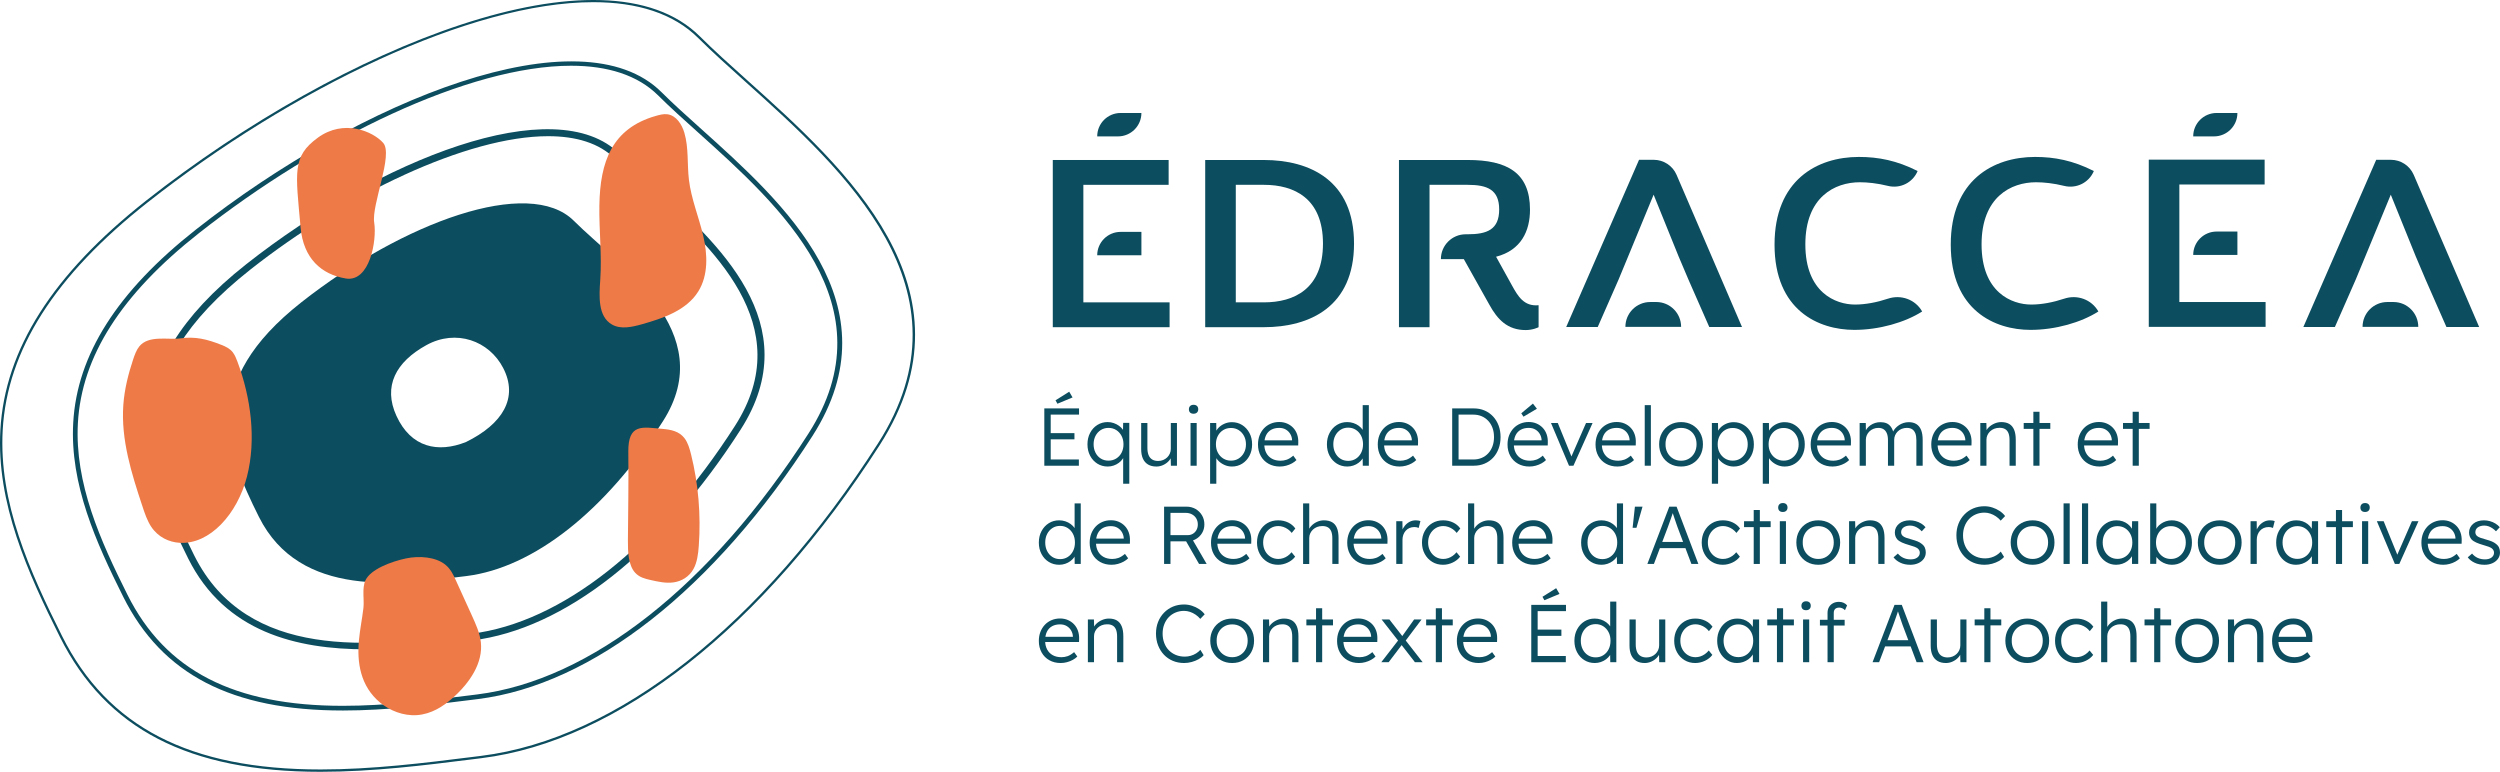 <?xml version="1.0" encoding="UTF-8"?><svg id="Calque_2" xmlns="http://www.w3.org/2000/svg" width="202.44mm" height="62.498mm" viewBox="0 0 1544.374 476.786"><defs><style>.cls-1{fill:#ee7a48;}.cls-2{fill:#0c4d5f;}</style></defs><g id="Layer_1"><g><path class="cls-2" d="M354.499,136.412c-27.618-27.589-105.424,.789-168.371,50.361-62.947,49.572-46.566,91.791-26.171,132.548,25.378,50.711,86.682,41.709,128.156,36.54,41.474-5.168,85.856-40.121,121.376-95.587,35.52-55.466-27.371-96.273-54.99-123.862Zm-66.631,136.649c-17.429,6.94-34.008,3.358-42.944-16.096-8.47-18.437-.334-33.405,18.474-43.762,18.358-10.11,38.763-2.715,47.471,14.177,9.447,18.328-.247,34.485-23,45.681Z"/><path class="cls-2" d="M226.338,401.116c-43.136,.003-87.329-10.619-110.073-56.072-29.055-58.059-48.167-115.663,35.991-181.936,82.089-64.647,190.788-107.761,230.606-67.985,5.636,5.63,12.425,11.724,19.612,18.176,40.852,36.666,96.803,86.882,55.08,152.039-48.489,75.718-108.9,123.21-165.747,130.293l-4.061,.509c-18.295,2.292-39.719,4.977-61.408,4.977ZM338.627,84.133c-50.106,0-125.115,36.053-183.787,82.259-81.792,64.41-64.17,118.168-34.838,176.781h0c32.862,65.668,110.534,55.931,167.225,48.817l4.067-.509c55.606-6.927,114.923-53.726,162.739-128.399,39.809-62.163-14.612-111.008-54.348-146.674-7.233-6.489-14.064-12.62-19.779-18.329-9.661-9.652-23.99-13.945-41.279-13.945Z"/><path class="cls-2" d="M198.057,476.786c-81.432,0-132.593-26.444-161.008-83.219C17.028,353.559-2.306,310.726,.224,265.618c2.79-49.815,32.279-96.184,90.147-141.761C212.272,27.86,373.557-36.276,432.45,22.568c8.424,8.413,18.534,17.487,29.237,27.093,60.573,54.365,143.53,128.82,81.84,225.145-72.034,112.494-161.727,183.043-246.085,193.56l-6.043,.755c-28.648,3.592-61.119,7.665-93.344,7.665ZM366.473,1.349c-75.367,0-185.849,53.277-275.206,123.645C33.742,170.299,4.434,216.323,1.668,265.7c-2.51,44.751,16.742,87.384,36.675,127.216,28.142,56.233,78.892,82.422,159.714,82.422,32.134,0,64.558-4.067,93.164-7.654l6.044-.755c83.927-10.463,173.244-80.775,245.045-192.904,61.027-95.29-21.403-169.27-81.589-223.289-10.719-9.621-20.843-18.708-29.294-27.147-15.397-15.383-37.923-22.242-64.954-22.242Z"/><path class="cls-2" d="M211.787,438.918c-68.566,0-111.661-22.297-135.622-70.173-16.82-33.611-33.063-69.608-30.933-107.597,2.352-41.983,27.156-81.026,75.83-119.36C223.462,61.152,359.059,7.384,408.721,57.007c7.04,7.032,15.501,14.625,24.458,22.665,50.964,45.74,120.761,108.384,68.699,189.673-60.473,94.44-135.825,153.675-206.736,162.516l-5.062,.63c-23.994,3.013-51.191,6.427-78.293,6.427ZM352.789,40.611c-62.847,0-155.204,44.6-229.935,103.449-47.985,37.791-72.43,76.144-74.733,117.249-2.09,37.283,13.988,72.878,30.634,106.141,23.414,46.785,65.686,68.573,133.033,68.573,26.921,0,54.023-3.403,77.933-6.404l5.063-.63c70.054-8.733,144.649-67.491,204.659-161.205,50.733-79.219-18.005-140.913-68.196-185.959-8.986-8.065-17.474-15.684-24.571-22.771-12.765-12.754-31.452-18.444-53.886-18.444Z"/><path class="cls-1" d="M185.682,140.493c-3.059-34.307-5.311-43.78,10.666-55.441,15.977-11.661,33.957-3.995,40.355,3.204,6.398,7.2-7.286,38.3-5.544,49.211,1.742,10.911-2.687,37.09-17.646,34.559-14.959-2.531-26.116-12.301-27.831-31.533Z"/><path class="cls-1" d="M370.261,126.803c-.258,15.384,1.625,30.788,.543,46.136-.706,10.014-1.514,22.493,7.184,27.504,5.503,3.17,12.407,1.595,18.52-.126,13.263-3.733,27.593-8.594,34.868-20.296,6.267-10.08,5.719-22.992,2.997-34.545-2.723-11.553-7.397-22.677-8.795-34.464-1.147-9.67-.071-19.669-2.821-29.01-1.541-5.236-5.037-10.673-10.445-11.409-2.414-.329-4.84,.346-7.183,1.014-27.212,7.759-34.418,28.449-34.867,55.194Z"/><path class="cls-1" d="M387.889,333.772c-.052,7.232,.238,15.471,4.554,20.13,2.572,2.776,6.05,3.626,9.361,4.379,4.728,1.075,9.533,2.154,14.306,1.486,4.773-.668,9.596-3.335,12.343-8.383,2.24-4.115,2.869-9.295,3.23-14.291,1.369-18.924-.26-38.196-4.76-56.305-.896-3.608-1.961-7.289-4.016-10.009-3.401-4.502-8.704-5.414-13.583-5.827-12.334-1.043-21.42-3.716-21.184,14.382,.236,18.134-.121,36.301-.251,54.438Z"/><path class="cls-1" d="M221.747,395.349c-1.311,13.647,.74,28.531,13.158,38.762,5.736,4.725,14.067,8.252,22.668,7.656,8.853-.614,16.108-5.343,21.8-10.34,11.099-9.742,19.097-22.121,17.669-34.758-.636-5.627-3.092-11.047-5.53-16.404-3.323-7.301-6.646-14.602-9.969-21.903-1.55-3.405-3.184-6.919-6.489-9.572-5.888-4.727-15.937-5.598-24.33-3.807-9.013,1.923-21.86,6.679-24.995,13.575-2.232,4.911-.605,11.944-1.236,17.14-.797,6.56-2.113,13.08-2.744,19.653Z"/><path class="cls-1" d="M86.002,214.052c-1.728,2.169-2.787,5.079-3.745,7.954-2.985,8.958-5.369,18.364-6.074,28.098-1.564,21.575,5.144,42.536,11.712,62.42,1.488,4.505,3.012,9.086,5.46,12.799,4.33,6.568,11.123,9.635,17.735,10.015,18.536,1.065,35.539-17.837,41.47-40.914,5.931-23.076,2.331-48.919-5.806-70.806-.803-2.159-1.671-4.332-2.981-6.009-1.861-2.382-4.421-3.532-6.908-4.525-8.963-3.578-16.348-5.35-25.42-4.049-7.368,1.056-19.669-2.231-25.442,5.018Z"/></g><g><g><path class="cls-2" d="M645.129,287.696v-35.403h21.444v3.844h-17.498v27.715h17.396v3.844h-21.342Zm1.82-16.285v-3.844h16.791v3.844h-16.791Zm6.272-22l-1.165-2.123,8.448-5.311,2.072,3.541-9.355,3.892Z"/><path class="cls-2" d="M693.832,298.824v-17.6l.808-.455c-.136,.944-.514,1.863-1.136,2.756-.625,.893-1.41,1.693-2.354,2.402-.944,.707-2.004,1.263-3.185,1.668-1.181,.404-2.394,.608-3.64,.608-2.394,0-4.536-.591-6.424-1.769-1.888-1.181-3.38-2.807-4.474-4.881-1.097-2.075-1.645-4.426-1.645-7.055,0-2.662,.548-5.034,1.645-7.106,1.094-2.075,2.586-3.7,4.474-4.881,1.888-1.179,3.997-1.769,6.323-1.769,1.348,0,2.62,.209,3.818,.63,1.196,.424,2.284,.986,3.262,1.696,.978,.707,1.786,1.526,2.428,2.453,.639,.927,1.029,1.897,1.165,2.908l-1.215-.305,.153-6.877h3.793v37.577h-3.793Zm-9.053-14.262c1.752,0,3.329-.432,4.729-1.292s2.504-2.046,3.312-3.564,1.212-3.27,1.212-5.26c0-1.956-.404-3.691-1.212-5.209s-1.905-2.713-3.287-3.592c-1.382-.876-2.968-1.314-4.754-1.314-1.789,0-3.372,.438-4.754,1.314-1.382,.879-2.47,2.075-3.262,3.592-.794,1.518-1.19,3.253-1.19,5.209,0,1.922,.387,3.649,1.165,5.184,.774,1.535,1.854,2.739,3.236,3.615,1.382,.879,2.985,1.317,4.805,1.317Z"/><path class="cls-2" d="M714.366,288.202c-2.024,0-3.736-.413-5.136-1.238-1.399-.828-2.462-2.032-3.185-3.618-.726-1.583-1.088-3.556-1.088-5.916v-16.133h3.844v15.373c0,1.789,.246,3.279,.735,4.477,.489,1.196,1.23,2.097,2.224,2.705s2.216,.91,3.666,.91c1.114,0,2.142-.192,3.086-.582,.944-.387,1.769-.916,2.479-1.591,.707-.675,1.263-1.467,1.668-2.377s.608-1.871,.608-2.883v-16.031h3.793v26.398h-3.742l-.153-5.562,.608-.305c-.404,1.181-1.08,2.253-2.024,3.214-.944,.961-2.066,1.727-3.363,2.301-1.297,.571-2.637,.859-4.019,.859Z"/><path class="cls-2" d="M737.325,255.583c-.944,0-1.662-.246-2.148-.735-.489-.489-.735-1.153-.735-1.998,0-.842,.254-1.518,.76-2.021,.506-.506,1.212-.76,2.123-.76s1.619,.246,2.125,.735,.757,1.17,.757,2.046c0,.811-.252,1.467-.757,1.973s-1.215,.76-2.125,.76Zm-1.871,32.113v-26.398h3.793v26.398h-3.793Z"/><path class="cls-2" d="M747.539,298.824v-37.526h3.793l.102,6.421-.707,.102c.302-1.28,.961-2.453,1.97-3.516,1.012-1.063,2.244-1.913,3.694-2.552,1.447-.642,2.982-.961,4.601-.961,2.36,0,4.477,.588,6.348,1.769s3.363,2.798,4.474,4.856c1.114,2.055,1.67,4.418,1.67,7.08,0,2.628-.54,4.972-1.619,7.029-1.08,2.058-2.563,3.683-4.452,4.881-1.888,1.196-4.011,1.795-6.371,1.795-1.653,0-3.219-.336-4.703-1.012-1.484-.673-2.75-1.56-3.793-2.654-1.046-1.097-1.738-2.284-2.075-3.567h.91v17.854h-3.844Zm12.897-14.262c1.786,0,3.372-.438,4.754-1.317,1.382-.876,2.479-2.072,3.287-3.59,.811-1.518,1.215-3.236,1.215-5.158,0-1.956-.404-3.691-1.215-5.209-.808-1.518-1.905-2.713-3.287-3.592-1.382-.876-2.968-1.314-4.754-1.314s-3.38,.43-4.779,1.289-2.504,2.049-3.312,3.567-1.212,3.253-1.212,5.209,.404,3.691,1.212,5.209c.808,1.518,1.913,2.713,3.312,3.59,1.399,.879,2.993,1.317,4.779,1.317Z"/><path class="cls-2" d="M790.63,288.202c-2.631,0-4.966-.574-7.004-1.718-2.041-1.147-3.635-2.75-4.779-4.805-1.147-2.058-1.721-4.418-1.721-7.08,0-2.058,.319-3.92,.961-5.591,.642-1.668,1.543-3.126,2.705-4.375,1.165-1.246,2.555-2.216,4.175-2.905,1.617-.693,3.369-1.037,5.26-1.037,1.786,0,3.411,.319,4.878,.961s2.733,1.526,3.793,2.654c1.063,1.131,1.863,2.47,2.402,4.022s.777,3.253,.709,5.107l-.051,1.769h-22l-.557-3.185h19.674l-.91,.859v-1.212c-.068-1.215-.421-2.385-1.063-3.516-.642-1.128-1.543-2.049-2.705-2.756-1.165-.709-2.555-1.063-4.172-1.063-1.891,0-3.525,.379-4.907,1.139-1.382,.757-2.445,1.879-3.185,3.363-.743,1.484-1.114,3.321-1.114,5.511,0,2.091,.404,3.903,1.212,5.438,.811,1.535,1.964,2.722,3.465,3.564,1.501,.842,3.312,1.263,5.438,1.263,1.246,0,2.484-.209,3.717-.63,1.23-.421,2.586-1.255,4.07-2.504l1.973,2.73c-.774,.777-1.702,1.458-2.781,2.049-1.08,.591-2.258,1.063-3.541,1.416-1.28,.353-2.595,.531-3.943,.531Z"/><path class="cls-2" d="M832.302,288.202c-2.394,0-4.545-.591-6.45-1.769-1.905-1.181-3.406-2.807-4.5-4.881-1.097-2.075-1.645-4.426-1.645-7.055,0-2.662,.557-5.034,1.67-7.106,1.111-2.075,2.612-3.7,4.5-4.881,1.888-1.179,4.013-1.769,6.373-1.769,1.314,0,2.586,.201,3.818,.605,1.23,.407,2.335,.969,3.312,1.696,.978,.724,1.786,1.552,2.428,2.479,.639,.927,1.026,1.897,1.162,2.908l-1.162-.407v-17.75h3.793v37.424h-3.742l-.102-6.574,.961-.353c-.136,.944-.514,1.863-1.139,2.756s-1.407,1.693-2.352,2.402c-.944,.707-2.015,1.263-3.211,1.668-1.198,.404-2.436,.608-3.717,.608Zm.557-3.491c1.752,0,3.318-.438,4.703-1.314,1.382-.876,2.467-2.089,3.262-3.64,.791-1.552,1.187-3.321,1.187-5.311s-.396-3.751-1.187-5.285c-.794-1.535-1.879-2.747-3.262-3.64-1.385-.893-2.951-1.343-4.703-1.343-1.823,0-3.414,.449-4.779,1.343-1.368,.893-2.445,2.106-3.239,3.64-.791,1.535-1.187,3.296-1.187,5.285,0,1.956,.387,3.708,1.162,5.26,.777,1.552,1.854,2.773,3.239,3.666,1.382,.893,2.982,1.34,4.805,1.34Z"/><path class="cls-2" d="M864.619,288.202c-2.631,0-4.966-.574-7.004-1.718-2.041-1.147-3.635-2.75-4.779-4.805-1.147-2.058-1.721-4.418-1.721-7.08,0-2.058,.319-3.92,.961-5.591,.642-1.668,1.543-3.126,2.705-4.375,1.165-1.246,2.555-2.216,4.175-2.905,1.617-.693,3.369-1.037,5.26-1.037,1.786,0,3.411,.319,4.878,.961s2.733,1.526,3.793,2.654c1.063,1.131,1.863,2.47,2.402,4.022s.777,3.253,.709,5.107l-.051,1.769h-22l-.557-3.185h19.674l-.91,.859v-1.212c-.068-1.215-.421-2.385-1.063-3.516-.642-1.128-1.543-2.049-2.705-2.756-1.165-.709-2.555-1.063-4.172-1.063-1.891,0-3.525,.379-4.907,1.139-1.382,.757-2.445,1.879-3.185,3.363-.743,1.484-1.114,3.321-1.114,5.511,0,2.091,.404,3.903,1.212,5.438,.811,1.535,1.964,2.722,3.465,3.564,1.501,.842,3.312,1.263,5.438,1.263,1.246,0,2.484-.209,3.717-.63,1.23-.421,2.586-1.255,4.07-2.504l1.973,2.73c-.774,.777-1.702,1.458-2.781,2.049-1.08,.591-2.258,1.063-3.541,1.416-1.28,.353-2.595,.531-3.943,.531Z"/><path class="cls-2" d="M897.085,287.696v-35.403h13.352c2.428,0,4.644,.432,6.65,1.292s3.751,2.08,5.234,3.666,2.628,3.457,3.44,5.613c.808,2.159,1.212,4.536,1.212,7.131,0,2.597-.404,4.983-1.212,7.156-.811,2.176-1.947,4.047-3.414,5.613-1.467,1.569-3.211,2.784-5.234,3.643s-4.248,1.289-6.676,1.289h-13.352Zm3.946-3.134l-.455-.709h9.61c1.851,0,3.564-.328,5.133-.986,1.566-.656,2.914-1.6,4.045-2.832,1.131-1.23,2.007-2.688,2.631-4.375,.622-1.685,.935-3.572,.935-5.664,0-2.089-.314-3.977-.935-5.664-.625-1.685-1.509-3.143-2.657-4.375-1.145-1.23-2.496-2.174-4.045-2.832-1.552-.656-3.256-.986-5.107-.986h-9.762l.608-.605v29.03Z"/><path class="cls-2" d="M944.777,288.202c-2.631,0-4.966-.574-7.004-1.718-2.041-1.147-3.635-2.75-4.779-4.805-1.147-2.058-1.721-4.418-1.721-7.08,0-2.058,.319-3.92,.961-5.591,.642-1.668,1.543-3.126,2.705-4.375,1.165-1.246,2.555-2.216,4.175-2.905,1.617-.693,3.369-1.037,5.26-1.037,1.786,0,3.411,.319,4.878,.961s2.733,1.526,3.793,2.654c1.063,1.131,1.863,2.47,2.402,4.022s.777,3.253,.709,5.107l-.051,1.769h-22l-.557-3.185h19.674l-.91,.859v-1.212c-.068-1.215-.421-2.385-1.063-3.516-.642-1.128-1.543-2.049-2.705-2.756-1.165-.709-2.555-1.063-4.172-1.063-1.891,0-3.525,.379-4.907,1.139-1.382,.757-2.445,1.879-3.185,3.363-.743,1.484-1.114,3.321-1.114,5.511,0,2.091,.404,3.903,1.212,5.438,.811,1.535,1.964,2.722,3.465,3.564,1.501,.842,3.312,1.263,5.438,1.263,1.246,0,2.484-.209,3.717-.63,1.23-.421,2.586-1.255,4.07-2.504l1.973,2.73c-.774,.777-1.702,1.458-2.781,2.049-1.08,.591-2.258,1.063-3.541,1.416-1.28,.353-2.595,.531-3.943,.531Zm-3.643-30.799l-1.365-2.075,7.182-6.017,2.479,3.185-8.295,4.907Z"/><path class="cls-2" d="M969.254,287.696l-11.127-26.398h4.2l8.799,21.593-1.012,.557,9.661-22.15h4.045l-11.834,26.398h-2.73Z"/><path class="cls-2" d="M999.142,288.202c-2.631,0-4.966-.574-7.004-1.718-2.041-1.147-3.635-2.75-4.779-4.805-1.147-2.058-1.721-4.418-1.721-7.08,0-2.058,.319-3.92,.961-5.591,.642-1.668,1.543-3.126,2.705-4.375,1.165-1.246,2.555-2.216,4.175-2.905,1.617-.693,3.369-1.037,5.26-1.037,1.786,0,3.411,.319,4.878,.961,1.467,.642,2.733,1.526,3.793,2.654,1.063,1.131,1.863,2.47,2.402,4.022s.777,3.253,.709,5.107l-.051,1.769h-22l-.557-3.185h19.674l-.91,.859v-1.212c-.068-1.215-.421-2.385-1.063-3.516-.642-1.128-1.543-2.049-2.705-2.756-1.165-.709-2.555-1.063-4.172-1.063-1.891,0-3.525,.379-4.907,1.139-1.382,.757-2.445,1.879-3.185,3.363-.743,1.484-1.114,3.321-1.114,5.511,0,2.091,.404,3.903,1.212,5.438,.811,1.535,1.964,2.722,3.465,3.564,1.501,.842,3.312,1.263,5.438,1.263,1.246,0,2.484-.209,3.717-.63,1.23-.421,2.586-1.255,4.07-2.504l1.973,2.73c-.774,.777-1.702,1.458-2.781,2.049-1.08,.591-2.258,1.063-3.541,1.416-1.28,.353-2.595,.531-3.943,.531Z"/><path class="cls-2" d="M1016.033,287.696v-37.424h3.793v37.424h-3.793Z"/><path class="cls-2" d="M1038.491,288.202c-2.631,0-4.966-.591-7.007-1.769-2.038-1.181-3.64-2.815-4.802-4.907-1.165-2.091-1.747-4.468-1.747-7.131,0-2.631,.582-4.972,1.747-7.029,1.162-2.058,2.764-3.674,4.802-4.856,2.041-1.179,4.375-1.769,7.007-1.769,2.595,0,4.912,.591,6.953,1.769,2.041,1.181,3.64,2.798,4.805,4.856s1.744,4.398,1.744,7.029c0,2.662-.579,5.039-1.744,7.131s-2.764,3.725-4.805,4.907c-2.041,1.179-4.358,1.769-6.953,1.769Zm0-3.592c1.854,0,3.505-.444,4.955-1.34,1.45-.893,2.58-2.106,3.389-3.64s1.215-3.279,1.215-5.234-.407-3.691-1.215-5.209-1.939-2.705-3.389-3.567c-1.45-.859-3.1-1.289-4.955-1.289-1.857,0-3.516,.43-4.983,1.289-1.467,.862-2.612,2.058-3.44,3.592-.825,1.535-1.221,3.262-1.187,5.184-.034,1.956,.362,3.7,1.187,5.234,.828,1.535,1.973,2.747,3.44,3.64,1.467,.896,3.126,1.34,4.983,1.34Z"/><path class="cls-2" d="M1057.504,298.824v-37.526h3.793l.102,6.421-.707,.102c.302-1.28,.961-2.453,1.97-3.516,1.012-1.063,2.244-1.913,3.694-2.552,1.447-.642,2.982-.961,4.601-.961,2.36,0,4.477,.588,6.348,1.769,1.871,1.181,3.363,2.798,4.474,4.856,1.114,2.055,1.67,4.418,1.67,7.08,0,2.628-.54,4.972-1.619,7.029-1.08,2.058-2.563,3.683-4.452,4.881-1.888,1.196-4.011,1.795-6.371,1.795-1.653,0-3.219-.336-4.703-1.012-1.484-.673-2.75-1.56-3.793-2.654-1.046-1.097-1.738-2.284-2.075-3.567h.91v17.854h-3.844Zm12.897-14.262c1.786,0,3.372-.438,4.754-1.317,1.382-.876,2.479-2.072,3.287-3.59,.811-1.518,1.215-3.236,1.215-5.158,0-1.956-.404-3.691-1.215-5.209-.808-1.518-1.905-2.713-3.287-3.592-1.382-.876-2.968-1.314-4.754-1.314s-3.38,.43-4.779,1.289-2.504,2.049-3.312,3.567-1.212,3.253-1.212,5.209,.404,3.691,1.212,5.209,1.913,2.713,3.312,3.59c1.399,.879,2.993,1.317,4.779,1.317Z"/><path class="cls-2" d="M1088.961,298.824v-37.526h3.793l.102,6.421-.707,.102c.302-1.28,.961-2.453,1.97-3.516,1.012-1.063,2.244-1.913,3.694-2.552,1.447-.642,2.982-.961,4.601-.961,2.36,0,4.477,.588,6.348,1.769,1.871,1.181,3.363,2.798,4.474,4.856,1.114,2.055,1.67,4.418,1.67,7.08,0,2.628-.54,4.972-1.619,7.029-1.08,2.058-2.563,3.683-4.452,4.881-1.888,1.196-4.011,1.795-6.371,1.795-1.653,0-3.219-.336-4.703-1.012-1.484-.673-2.75-1.56-3.793-2.654-1.046-1.097-1.738-2.284-2.075-3.567h.91v17.854h-3.844Zm12.897-14.262c1.786,0,3.372-.438,4.754-1.317,1.382-.876,2.479-2.072,3.287-3.59,.811-1.518,1.215-3.236,1.215-5.158,0-1.956-.404-3.691-1.215-5.209-.808-1.518-1.905-2.713-3.287-3.592-1.382-.876-2.968-1.314-4.754-1.314s-3.38,.43-4.779,1.289c-1.399,.859-2.504,2.049-3.312,3.567s-1.212,3.253-1.212,5.209,.404,3.691,1.212,5.209,1.913,2.713,3.312,3.59c1.399,.879,2.993,1.317,4.779,1.317Z"/><path class="cls-2" d="M1132.052,288.202c-2.631,0-4.966-.574-7.004-1.718-2.041-1.147-3.635-2.75-4.779-4.805-1.147-2.058-1.721-4.418-1.721-7.08,0-2.058,.319-3.92,.961-5.591,.642-1.668,1.543-3.126,2.705-4.375,1.165-1.246,2.555-2.216,4.175-2.905,1.617-.693,3.369-1.037,5.26-1.037,1.786,0,3.411,.319,4.878,.961s2.733,1.526,3.793,2.654c1.063,1.131,1.863,2.47,2.402,4.022,.54,1.552,.777,3.253,.709,5.107l-.051,1.769h-22l-.557-3.185h19.674l-.91,.859v-1.212c-.068-1.215-.421-2.385-1.063-3.516-.642-1.128-1.543-2.049-2.705-2.756-1.165-.709-2.555-1.063-4.172-1.063-1.891,0-3.525,.379-4.907,1.139-1.382,.757-2.445,1.879-3.185,3.363-.743,1.484-1.114,3.321-1.114,5.511,0,2.091,.404,3.903,1.212,5.438,.811,1.535,1.964,2.722,3.465,3.564s3.312,1.263,5.438,1.263c1.246,0,2.484-.209,3.717-.63,1.23-.421,2.586-1.255,4.07-2.504l1.973,2.73c-.774,.777-1.702,1.458-2.781,2.049-1.08,.591-2.258,1.063-3.541,1.416-1.28,.353-2.595,.531-3.943,.531Z"/><path class="cls-2" d="M1148.79,287.696v-26.398h3.793l.102,6.017-.757,.252c.269-1.012,.715-1.928,1.34-2.756,.625-.825,1.374-1.543,2.25-2.148,.876-.608,1.837-1.071,2.883-1.391,1.046-.322,2.142-.48,3.287-.48,1.382,0,2.623,.226,3.717,.681,1.097,.455,2.024,1.232,2.784,2.326,.757,1.097,1.34,2.538,1.744,4.324l-.91-.455,.353-.859c.336-.774,.834-1.526,1.492-2.25,.658-.726,1.416-1.374,2.275-1.947s1.803-1.02,2.832-1.34c1.029-.322,2.083-.48,3.163-.48,1.851,0,3.42,.396,4.703,1.187,1.28,.791,2.25,1.998,2.908,3.615,.656,1.619,.984,3.677,.984,6.17v15.932h-3.892v-15.729c0-1.752-.221-3.185-.658-4.299s-1.088-1.947-1.947-2.504c-.859-.554-1.947-.834-3.262-.834-1.147,0-2.199,.195-3.16,.582s-1.789,.927-2.479,1.617c-.693,.693-1.232,1.475-1.619,2.354-.387,.876-.582,1.82-.582,2.832v15.98h-3.841v-15.78c0-1.685-.229-3.084-.684-4.197-.455-1.114-1.122-1.956-1.998-2.53-.876-.571-1.956-.859-3.236-.859-1.114,0-2.142,.195-3.086,.582s-1.761,.919-2.45,1.594c-.693,.673-1.232,1.45-1.619,2.326s-.582,1.82-.582,2.832v16.031h-3.844Z"/><path class="cls-2" d="M1206.547,288.202c-2.631,0-4.966-.574-7.004-1.718-2.041-1.147-3.635-2.75-4.779-4.805-1.147-2.058-1.721-4.418-1.721-7.08,0-2.058,.319-3.92,.961-5.591,.642-1.668,1.543-3.126,2.705-4.375,1.165-1.246,2.555-2.216,4.175-2.905,1.617-.693,3.369-1.037,5.26-1.037,1.786,0,3.411,.319,4.878,.961s2.733,1.526,3.793,2.654c1.063,1.131,1.863,2.47,2.402,4.022s.777,3.253,.709,5.107l-.051,1.769h-22l-.557-3.185h19.674l-.91,.859v-1.212c-.068-1.215-.421-2.385-1.063-3.516-.642-1.128-1.543-2.049-2.705-2.756-1.165-.709-2.555-1.063-4.172-1.063-1.891,0-3.525,.379-4.907,1.139-1.382,.757-2.445,1.879-3.185,3.363-.743,1.484-1.114,3.321-1.114,5.511,0,2.091,.404,3.903,1.212,5.438,.811,1.535,1.964,2.722,3.465,3.564,1.501,.842,3.312,1.263,5.438,1.263,1.246,0,2.484-.209,3.717-.63,1.23-.421,2.586-1.255,4.07-2.504l1.973,2.73c-.774,.777-1.702,1.458-2.781,2.049-1.08,.591-2.258,1.063-3.541,1.416-1.28,.353-2.595,.531-3.943,.531Z"/><path class="cls-2" d="M1223.335,287.696v-26.398h3.742l.153,5.511-.608,.252c.336-1.145,.995-2.19,1.973-3.134s2.151-1.71,3.516-2.301,2.773-.885,4.223-.885c1.956,0,3.59,.387,4.907,1.162,1.314,.777,2.309,1.973,2.982,3.592,.675,1.617,1.012,3.674,1.012,6.17v16.031h-3.844v-15.831c0-1.752-.226-3.194-.681-4.324-.455-1.128-1.156-1.962-2.1-2.501s-2.108-.794-3.491-.76c-1.145,0-2.207,.195-3.185,.582s-1.82,.919-2.53,1.594c-.707,.673-1.263,1.45-1.668,2.326-.404,.876-.608,1.82-.608,2.832v16.082h-3.793Z"/><path class="cls-2" d="M1250.141,264.938v-3.64h16.438v3.64h-16.438Zm5.969,22.758v-33.328h3.793v33.328h-3.793Z"/><path class="cls-2" d="M1297.022,288.202c-2.631,0-4.966-.574-7.004-1.718-2.041-1.147-3.635-2.75-4.779-4.805-1.147-2.058-1.721-4.418-1.721-7.08,0-2.058,.319-3.92,.961-5.591,.642-1.668,1.543-3.126,2.705-4.375,1.165-1.246,2.555-2.216,4.175-2.905,1.617-.693,3.369-1.037,5.26-1.037,1.786,0,3.411,.319,4.878,.961s2.733,1.526,3.793,2.654c1.063,1.131,1.863,2.47,2.402,4.022,.54,1.552,.777,3.253,.709,5.107l-.051,1.769h-22l-.557-3.185h19.674l-.91,.859v-1.212c-.068-1.215-.421-2.385-1.063-3.516-.642-1.128-1.543-2.049-2.705-2.756-1.165-.709-2.555-1.063-4.172-1.063-1.891,0-3.525,.379-4.907,1.139-1.382,.757-2.445,1.879-3.185,3.363-.743,1.484-1.114,3.321-1.114,5.511,0,2.091,.404,3.903,1.212,5.438,.811,1.535,1.964,2.722,3.465,3.564,1.501,.842,3.312,1.263,5.438,1.263,1.246,0,2.484-.209,3.717-.63,1.23-.421,2.586-1.255,4.07-2.504l1.973,2.73c-.774,.777-1.702,1.458-2.781,2.049-1.08,.591-2.258,1.063-3.541,1.416-1.28,.353-2.595,.531-3.943,.531Z"/><path class="cls-2" d="M1311.484,264.938v-3.64h16.438v3.64h-16.438Zm5.969,22.758v-33.328h3.793v33.328h-3.793Z"/><path class="cls-2" d="M654.334,348.893c-2.394,0-4.545-.591-6.45-1.769-1.905-1.181-3.406-2.807-4.5-4.881-1.097-2.075-1.645-4.426-1.645-7.055,0-2.662,.557-5.034,1.67-7.106,1.111-2.075,2.612-3.7,4.5-4.881,1.888-1.179,4.013-1.769,6.373-1.769,1.314,0,2.586,.201,3.818,.605,1.23,.407,2.335,.969,3.312,1.696,.978,.724,1.786,1.552,2.428,2.479,.639,.927,1.026,1.897,1.162,2.908l-1.162-.407v-17.75h3.793v37.424h-3.742l-.102-6.574,.961-.353c-.136,.944-.514,1.863-1.139,2.756s-1.407,1.693-2.352,2.402c-.944,.707-2.015,1.263-3.211,1.668-1.198,.404-2.436,.608-3.717,.608Zm.557-3.491c1.752,0,3.318-.438,4.703-1.314,1.382-.876,2.467-2.089,3.262-3.64,.791-1.552,1.187-3.321,1.187-5.311s-.396-3.751-1.187-5.285c-.794-1.535-1.879-2.747-3.262-3.64-1.385-.893-2.951-1.343-4.703-1.343-1.823,0-3.414,.449-4.779,1.343-1.368,.893-2.445,2.106-3.239,3.64-.791,1.535-1.187,3.296-1.187,5.285,0,1.956,.387,3.708,1.162,5.26,.777,1.552,1.854,2.773,3.239,3.666,1.382,.893,2.982,1.34,4.805,1.34Z"/><path class="cls-2" d="M686.651,348.893c-2.631,0-4.966-.574-7.004-1.718-2.041-1.147-3.635-2.75-4.779-4.805-1.147-2.058-1.721-4.418-1.721-7.08,0-2.058,.319-3.92,.961-5.591,.642-1.668,1.543-3.126,2.705-4.375,1.165-1.246,2.555-2.216,4.175-2.905,1.617-.693,3.369-1.037,5.26-1.037,1.786,0,3.411,.319,4.878,.961s2.733,1.526,3.793,2.654c1.063,1.131,1.863,2.47,2.402,4.022s.777,3.253,.709,5.107l-.051,1.769h-22l-.557-3.185h19.674l-.91,.859v-1.212c-.068-1.215-.421-2.385-1.063-3.516-.642-1.128-1.543-2.049-2.705-2.756-1.165-.709-2.555-1.063-4.172-1.063-1.891,0-3.525,.379-4.907,1.139-1.382,.757-2.445,1.879-3.185,3.363-.743,1.484-1.114,3.321-1.114,5.511,0,2.091,.404,3.903,1.212,5.438,.811,1.535,1.964,2.722,3.465,3.564,1.501,.842,3.312,1.263,5.438,1.263,1.246,0,2.484-.209,3.717-.63,1.23-.421,2.586-1.255,4.07-2.504l1.973,2.73c-.774,.777-1.702,1.458-2.781,2.049s-2.258,1.063-3.541,1.416c-1.28,.353-2.595,.531-3.943,.531Z"/><path class="cls-2" d="M719.117,348.387v-35.403h13.858c2.055,0,3.92,.48,5.588,1.441,1.67,.961,2.993,2.27,3.971,3.92,.978,1.653,1.467,3.525,1.467,5.613,0,1.956-.472,3.728-1.416,5.311-.944,1.586-2.227,2.841-3.844,3.768-1.619,.93-3.44,1.391-5.463,1.391h-10.214v13.959h-3.946Zm3.946-17.803h10.571c1.246,0,2.343-.285,3.287-.859,.941-.571,1.685-1.357,2.224-2.352s.808-2.131,.808-3.414c0-1.382-.319-2.612-.961-3.691-.639-1.08-1.526-1.922-2.654-2.53-1.131-.605-2.419-.91-3.869-.91h-9.406v13.756Zm17.651,17.803l-8.903-15.576,3.793-1.314,9.813,16.89h-4.703Z"/><path class="cls-2" d="M761.6,348.893c-2.631,0-4.966-.574-7.004-1.718-2.041-1.147-3.635-2.75-4.779-4.805-1.147-2.058-1.721-4.418-1.721-7.08,0-2.058,.319-3.92,.961-5.591,.642-1.668,1.543-3.126,2.705-4.375,1.165-1.246,2.555-2.216,4.175-2.905,1.617-.693,3.369-1.037,5.26-1.037,1.786,0,3.411,.319,4.878,.961s2.733,1.526,3.793,2.654c1.063,1.131,1.863,2.47,2.402,4.022s.777,3.253,.709,5.107l-.051,1.769h-22l-.557-3.185h19.674l-.91,.859v-1.212c-.068-1.215-.421-2.385-1.063-3.516-.642-1.128-1.543-2.049-2.705-2.756-1.165-.709-2.555-1.063-4.172-1.063-1.891,0-3.525,.379-4.907,1.139-1.382,.757-2.445,1.879-3.185,3.363-.743,1.484-1.114,3.321-1.114,5.511,0,2.091,.404,3.903,1.212,5.438,.811,1.535,1.964,2.722,3.465,3.564,1.501,.842,3.312,1.263,5.438,1.263,1.246,0,2.484-.209,3.717-.63,1.23-.421,2.586-1.255,4.07-2.504l1.973,2.73c-.774,.777-1.702,1.458-2.781,2.049s-2.258,1.063-3.541,1.416c-1.28,.353-2.595,.531-3.943,.531Z"/><path class="cls-2" d="M789.516,348.893c-2.496,0-4.72-.599-6.676-1.795-1.956-1.198-3.499-2.832-4.627-4.907-1.131-2.075-1.696-4.426-1.696-7.055,0-2.631,.565-4.983,1.696-7.055,1.128-2.075,2.671-3.7,4.627-4.881,1.956-1.179,4.197-1.769,6.727-1.769,2.258,0,4.316,.447,6.17,1.34,1.854,.893,3.338,2.131,4.449,3.717l-2.224,2.73c-.642-.842-1.407-1.583-2.301-2.224-.893-.639-1.854-1.139-2.883-1.492s-2.049-.531-3.061-.531c-1.786,0-3.386,.447-4.802,1.34-1.419,.896-2.538,2.1-3.363,3.618-.828,1.518-1.241,3.253-1.241,5.209s.413,3.7,1.241,5.234c.825,1.535,1.944,2.739,3.363,3.615,1.416,.879,2.999,1.314,4.754,1.314,1.009,0,2.004-.158,2.982-.48,.978-.319,1.905-.783,2.781-1.391,.876-.605,1.687-1.365,2.428-2.275l2.227,2.73c-1.147,1.518-2.682,2.733-4.604,3.643s-3.912,1.365-5.966,1.365Z"/><path class="cls-2" d="M804.991,348.387v-37.424h3.793v16.789l-.757,.76c.37-1.382,1.063-2.606,2.072-3.669,1.012-1.06,2.202-1.897,3.567-2.501,1.365-.608,2.756-.91,4.172-.91,2.024,0,3.708,.387,5.059,1.162,1.348,.777,2.352,1.973,3.007,3.592,.658,1.617,.986,3.674,.986,6.17v16.031h-3.844v-15.831c0-1.752-.226-3.194-.681-4.324-.455-1.128-1.156-1.962-2.1-2.501s-2.123-.794-3.539-.76c-1.114,0-2.159,.195-3.137,.582s-1.82,.919-2.53,1.594c-.707,.673-1.263,1.45-1.668,2.326s-.608,1.82-.608,2.832v16.082h-3.793Z"/><path class="cls-2" d="M845.755,348.893c-2.631,0-4.966-.574-7.004-1.718-2.041-1.147-3.635-2.75-4.779-4.805-1.147-2.058-1.721-4.418-1.721-7.08,0-2.058,.319-3.92,.961-5.591,.642-1.668,1.543-3.126,2.705-4.375,1.165-1.246,2.555-2.216,4.175-2.905,1.617-.693,3.369-1.037,5.26-1.037,1.786,0,3.411,.319,4.878,.961s2.733,1.526,3.793,2.654c1.063,1.131,1.863,2.47,2.402,4.022s.777,3.253,.709,5.107l-.051,1.769h-22l-.557-3.185h19.674l-.91,.859v-1.212c-.068-1.215-.421-2.385-1.063-3.516-.642-1.128-1.543-2.049-2.705-2.756-1.165-.709-2.555-1.063-4.172-1.063-1.891,0-3.525,.379-4.907,1.139-1.382,.757-2.445,1.879-3.185,3.363-.743,1.484-1.114,3.321-1.114,5.511,0,2.091,.404,3.903,1.212,5.438,.811,1.535,1.964,2.722,3.465,3.564,1.501,.842,3.312,1.263,5.438,1.263,1.246,0,2.484-.209,3.717-.63,1.23-.421,2.586-1.255,4.07-2.504l1.973,2.73c-.774,.777-1.702,1.458-2.781,2.049s-2.258,1.063-3.541,1.416c-1.28,.353-2.595,.531-3.943,.531Z"/><path class="cls-2" d="M862.544,348.387v-26.398h3.793l.102,7.029-.404-.961c.37-1.181,.969-2.275,1.795-3.287s1.812-1.823,2.959-2.428c1.145-.608,2.411-.91,3.793-.91,.574,0,1.114,.042,1.619,.124,.503,.085,.924,.195,1.263,.331l-1.063,4.248c-.438-.203-.885-.345-1.34-.43s-.885-.127-1.289-.127c-1.147,0-2.176,.203-3.086,.608s-1.687,.969-2.326,1.693c-.642,.726-1.131,1.56-1.467,2.504s-.506,1.956-.506,3.033v14.971h-3.844Z"/><path class="cls-2" d="M891.424,348.893c-2.496,0-4.72-.599-6.676-1.795-1.956-1.198-3.499-2.832-4.627-4.907-1.131-2.075-1.696-4.426-1.696-7.055,0-2.631,.565-4.983,1.696-7.055,1.128-2.075,2.671-3.7,4.627-4.881,1.956-1.179,4.197-1.769,6.727-1.769,2.258,0,4.316,.447,6.17,1.34,1.854,.893,3.338,2.131,4.449,3.717l-2.224,2.73c-.642-.842-1.407-1.583-2.301-2.224-.893-.639-1.854-1.139-2.883-1.492s-2.049-.531-3.061-.531c-1.786,0-3.386,.447-4.802,1.34-1.419,.896-2.538,2.1-3.363,3.618-.828,1.518-1.241,3.253-1.241,5.209s.413,3.7,1.241,5.234c.825,1.535,1.944,2.739,3.363,3.615,1.416,.879,2.999,1.314,4.754,1.314,1.009,0,2.004-.158,2.982-.48,.978-.319,1.905-.783,2.781-1.391,.876-.605,1.687-1.365,2.428-2.275l2.227,2.73c-1.147,1.518-2.682,2.733-4.604,3.643s-3.912,1.365-5.966,1.365Z"/><path class="cls-2" d="M906.898,348.387v-37.424h3.793v16.789l-.757,.76c.37-1.382,1.063-2.606,2.072-3.669,1.012-1.06,2.202-1.897,3.567-2.501,1.365-.608,2.756-.91,4.172-.91,2.024,0,3.708,.387,5.059,1.162,1.348,.777,2.352,1.973,3.007,3.592,.658,1.617,.986,3.674,.986,6.17v16.031h-3.844v-15.831c0-1.752-.226-3.194-.681-4.324-.455-1.128-1.156-1.962-2.1-2.501s-2.123-.794-3.539-.76c-1.114,0-2.159,.195-3.137,.582s-1.82,.919-2.53,1.594c-.707,.673-1.263,1.45-1.668,2.326s-.608,1.82-.608,2.832v16.082h-3.793Z"/><path class="cls-2" d="M947.663,348.893c-2.631,0-4.966-.574-7.004-1.718-2.041-1.147-3.635-2.75-4.779-4.805-1.147-2.058-1.721-4.418-1.721-7.08,0-2.058,.319-3.92,.961-5.591,.642-1.668,1.543-3.126,2.705-4.375,1.165-1.246,2.555-2.216,4.175-2.905,1.617-.693,3.369-1.037,5.26-1.037,1.786,0,3.411,.319,4.878,.961s2.733,1.526,3.793,2.654c1.063,1.131,1.863,2.47,2.402,4.022s.777,3.253,.709,5.107l-.051,1.769h-22l-.557-3.185h19.674l-.91,.859v-1.212c-.068-1.215-.421-2.385-1.063-3.516-.642-1.128-1.543-2.049-2.705-2.756-1.165-.709-2.555-1.063-4.172-1.063-1.891,0-3.525,.379-4.907,1.139-1.382,.757-2.445,1.879-3.185,3.363-.743,1.484-1.114,3.321-1.114,5.511,0,2.091,.404,3.903,1.212,5.438,.811,1.535,1.964,2.722,3.465,3.564s3.312,1.263,5.438,1.263c1.246,0,2.484-.209,3.717-.63,1.23-.421,2.586-1.255,4.07-2.504l1.973,2.73c-.774,.777-1.702,1.458-2.781,2.049s-2.258,1.063-3.541,1.416c-1.28,.353-2.595,.531-3.943,.531Z"/><path class="cls-2" d="M989.335,348.893c-2.394,0-4.545-.591-6.45-1.769-1.905-1.181-3.406-2.807-4.5-4.881-1.097-2.075-1.645-4.426-1.645-7.055,0-2.662,.557-5.034,1.67-7.106,1.111-2.075,2.612-3.7,4.5-4.881,1.888-1.179,4.013-1.769,6.373-1.769,1.314,0,2.586,.201,3.818,.605,1.23,.407,2.335,.969,3.312,1.696,.978,.724,1.786,1.552,2.428,2.479,.639,.927,1.026,1.897,1.162,2.908l-1.162-.407v-17.75h3.793v37.424h-3.742l-.102-6.574,.961-.353c-.136,.944-.514,1.863-1.139,2.756-.625,.893-1.407,1.693-2.352,2.402-.944,.707-2.015,1.263-3.211,1.668-1.198,.404-2.436,.608-3.717,.608Zm.557-3.491c1.752,0,3.318-.438,4.703-1.314,1.382-.876,2.467-2.089,3.262-3.64,.791-1.552,1.187-3.321,1.187-5.311s-.396-3.751-1.187-5.285c-.794-1.535-1.879-2.747-3.262-3.64-1.385-.893-2.951-1.343-4.703-1.343-1.823,0-3.414,.449-4.779,1.343-1.368,.893-2.445,2.106-3.239,3.64-.791,1.535-1.187,3.296-1.187,5.285,0,1.956,.387,3.708,1.162,5.26,.777,1.552,1.854,2.773,3.239,3.666,1.382,.893,2.982,1.34,4.805,1.34Z"/><path class="cls-2" d="M1008.551,326.033l1.416-13.049h4.703l-3.742,13.049h-2.377Z"/><path class="cls-2" d="M1017.655,348.387l13.555-35.403h4.5l13.454,35.403h-4.299l-8.649-22.961c-.235-.639-.497-1.391-.783-2.25-.288-.859-.591-1.752-.91-2.679-.322-.927-.625-1.829-.91-2.708-.288-.876-.548-1.651-.786-2.326h1.012c-.269,.845-.548,1.696-.834,2.555s-.582,1.718-.885,2.578c-.302,.862-.608,1.713-.91,2.555-.305,.842-.608,1.687-.91,2.53l-8.598,22.707h-4.047Zm5.766-9.759l1.467-3.844h16.741l1.619,3.844h-19.827Z"/><path class="cls-2" d="M1064.234,348.893c-2.496,0-4.72-.599-6.676-1.795-1.956-1.198-3.499-2.832-4.627-4.907-1.131-2.075-1.696-4.426-1.696-7.055,0-2.631,.565-4.983,1.696-7.055,1.128-2.075,2.671-3.7,4.627-4.881,1.956-1.179,4.197-1.769,6.727-1.769,2.258,0,4.316,.447,6.17,1.34,1.854,.893,3.338,2.131,4.449,3.717l-2.224,2.73c-.642-.842-1.407-1.583-2.301-2.224-.893-.639-1.854-1.139-2.883-1.492s-2.049-.531-3.061-.531c-1.786,0-3.386,.447-4.802,1.34-1.419,.896-2.538,2.1-3.363,3.618-.828,1.518-1.241,3.253-1.241,5.209s.413,3.7,1.241,5.234c.825,1.535,1.944,2.739,3.363,3.615,1.416,.879,2.999,1.314,4.754,1.314,1.009,0,2.004-.158,2.982-.48,.978-.319,1.905-.783,2.781-1.391,.876-.605,1.687-1.365,2.428-2.275l2.227,2.73c-1.147,1.518-2.682,2.733-4.604,3.643s-3.912,1.365-5.966,1.365Z"/><path class="cls-2" d="M1077.382,325.629v-3.64h16.438v3.64h-16.438Zm5.969,22.758v-33.328h3.793v33.328h-3.793Z"/><path class="cls-2" d="M1101.352,316.274c-.944,0-1.662-.246-2.148-.735-.489-.489-.735-1.153-.735-1.998,0-.842,.254-1.518,.76-2.021,.506-.506,1.212-.76,2.123-.76s1.619,.246,2.125,.735,.757,1.17,.757,2.046c0,.811-.252,1.467-.757,1.973s-1.215,.76-2.125,.76Zm-1.871,32.113v-26.398h3.793v26.398h-3.793Z"/><path class="cls-2" d="M1123.251,348.893c-2.631,0-4.966-.591-7.007-1.769-2.038-1.181-3.64-2.815-4.802-4.907-1.165-2.091-1.747-4.468-1.747-7.131,0-2.631,.582-4.972,1.747-7.029,1.162-2.058,2.764-3.674,4.802-4.856,2.041-1.179,4.375-1.769,7.007-1.769,2.595,0,4.912,.591,6.953,1.769,2.041,1.181,3.64,2.798,4.805,4.856,1.165,2.058,1.744,4.398,1.744,7.029,0,2.662-.579,5.039-1.744,7.131-1.165,2.091-2.764,3.725-4.805,4.907-2.041,1.179-4.358,1.769-6.953,1.769Zm0-3.592c1.854,0,3.505-.444,4.955-1.34,1.45-.893,2.58-2.106,3.389-3.64s1.215-3.279,1.215-5.234-.407-3.691-1.215-5.209-1.939-2.705-3.389-3.567c-1.45-.859-3.1-1.289-4.955-1.289-1.857,0-3.516,.43-4.983,1.289-1.467,.862-2.612,2.058-3.44,3.592-.825,1.535-1.221,3.262-1.187,5.184-.034,1.956,.362,3.7,1.187,5.234,.828,1.535,1.973,2.747,3.44,3.64,1.467,.896,3.126,1.34,4.983,1.34Z"/><path class="cls-2" d="M1142.264,348.387v-26.398h3.742l.153,5.511-.608,.252c.336-1.145,.995-2.19,1.973-3.134s2.151-1.71,3.516-2.301,2.773-.885,4.223-.885c1.956,0,3.59,.387,4.907,1.162,1.314,.777,2.309,1.973,2.982,3.592,.675,1.617,1.012,3.674,1.012,6.17v16.031h-3.844v-15.831c0-1.752-.226-3.194-.681-4.324-.455-1.128-1.156-1.962-2.1-2.501s-2.108-.794-3.491-.76c-1.145,0-2.207,.195-3.185,.582s-1.82,.919-2.53,1.594c-.707,.673-1.263,1.45-1.668,2.326s-.608,1.82-.608,2.832v16.082h-3.793Z"/><path class="cls-2" d="M1180.044,348.893c-2.258,0-4.282-.421-6.068-1.263-1.789-.842-3.205-1.956-4.248-3.338l2.679-2.326c.978,1.179,2.131,2.072,3.465,2.679,1.331,.608,2.824,.91,4.474,.91,.842,0,1.603-.093,2.278-.277,.673-.186,1.263-.464,1.769-.837,.506-.37,.893-.808,1.162-1.314,.271-.506,.407-1.063,.407-1.668,0-1.114-.489-2.041-1.467-2.784-.438-.302-1.063-.613-1.871-.935-.811-.319-1.789-.63-2.934-.935-1.888-.537-3.457-1.085-4.703-1.642-1.249-.557-2.227-1.207-2.934-1.947-.506-.608-.885-1.263-1.139-1.973-.252-.707-.379-1.484-.379-2.326,0-1.08,.229-2.075,.684-2.985,.455-.91,1.094-1.71,1.922-2.402,.825-.69,1.803-1.212,2.931-1.566,1.131-.356,2.352-.531,3.669-.531,1.246,0,2.476,.17,3.691,.506,1.212,.336,2.343,.825,3.389,1.467,1.043,.639,1.939,1.399,2.679,2.275l-2.326,2.527c-.642-.673-1.348-1.28-2.123-1.82-.777-.537-1.594-.961-2.453-1.263-.862-.302-1.747-.455-2.657-.455-.808,0-1.56,.102-2.25,.302-.693,.203-1.28,.48-1.769,.834-.489,.356-.859,.786-1.114,1.292-.252,.506-.379,1.063-.379,1.668,0,.506,.102,.961,.302,1.365,.203,.407,.489,.76,.859,1.063,.472,.373,1.139,.718,1.998,1.037s1.93,.65,3.211,.986c1.484,.404,2.742,.817,3.77,1.238,1.026,.424,1.877,.919,2.552,1.492,.91,.675,1.56,1.45,1.947,2.326,.387,.879,.582,1.871,.582,2.985,0,1.484-.413,2.798-1.241,3.946-.825,1.145-1.964,2.046-3.411,2.705-1.45,.658-3.103,.986-4.957,.986Z"/><path class="cls-2" d="M1225.964,348.893c-2.527,0-4.856-.447-6.978-1.34-2.125-.893-3.963-2.159-5.514-3.793-1.549-1.637-2.756-3.567-3.615-5.791s-1.289-4.652-1.289-7.284c0-2.595,.43-4.98,1.289-7.156,.859-2.174,2.083-4.078,3.666-5.715,1.586-1.634,3.423-2.889,5.514-3.768,2.089-.876,4.381-1.314,6.877-1.314,1.653,0,3.287,.263,4.907,.783,1.619,.523,3.109,1.241,4.477,2.151,1.365,.91,2.484,1.956,3.363,3.134l-2.733,2.832c-.842-1.012-1.812-1.888-2.908-2.628-1.094-.741-2.25-1.314-3.462-1.721-1.215-.404-2.428-.605-3.643-.605-1.888,0-3.649,.345-5.285,1.034-1.634,.693-3.041,1.662-4.223,2.908-1.179,1.249-2.097,2.733-2.756,4.452-.658,1.718-.986,3.59-.986,5.613,0,2.091,.328,4.013,.986,5.766,.658,1.755,1.603,3.262,2.832,4.528,1.23,1.263,2.682,2.241,4.35,2.931,1.668,.693,3.53,1.037,5.588,1.037,1.215,0,2.428-.175,3.643-.531,1.212-.353,2.326-.851,3.338-1.492,1.009-.639,1.871-1.365,2.578-2.174l2.024,3.287c-.777,.944-1.812,1.778-3.112,2.504-1.297,.726-2.722,1.297-4.274,1.718-1.549,.421-3.1,.633-4.652,.633Z"/><path class="cls-2" d="M1255.652,348.893c-2.631,0-4.966-.591-7.007-1.769-2.038-1.181-3.64-2.815-4.802-4.907-1.165-2.091-1.747-4.468-1.747-7.131,0-2.631,.582-4.972,1.747-7.029,1.162-2.058,2.764-3.674,4.802-4.856,2.041-1.179,4.375-1.769,7.007-1.769,2.595,0,4.912,.591,6.953,1.769,2.041,1.181,3.64,2.798,4.805,4.856,1.165,2.058,1.744,4.398,1.744,7.029,0,2.662-.579,5.039-1.744,7.131-1.165,2.091-2.764,3.725-4.805,4.907-2.041,1.179-4.358,1.769-6.953,1.769Zm0-3.592c1.854,0,3.505-.444,4.955-1.34,1.45-.893,2.58-2.106,3.389-3.64,.808-1.535,1.215-3.279,1.215-5.234s-.407-3.691-1.215-5.209-1.939-2.705-3.389-3.567c-1.45-.859-3.1-1.289-4.955-1.289-1.857,0-3.516,.43-4.983,1.289-1.467,.862-2.612,2.058-3.44,3.592-.825,1.535-1.221,3.262-1.187,5.184-.034,1.956,.362,3.7,1.187,5.234,.828,1.535,1.973,2.747,3.44,3.64,1.467,.896,3.126,1.34,4.983,1.34Z"/><path class="cls-2" d="M1274.767,348.387v-37.424h3.793v37.424h-3.793Z"/><path class="cls-2" d="M1286.146,348.387v-37.424h3.793v37.424h-3.793Z"/><path class="cls-2" d="M1307.236,348.893c-2.295,0-4.367-.599-6.221-1.795-1.857-1.198-3.321-2.832-4.401-4.907s-1.619-4.426-1.619-7.055c0-2.662,.557-5.022,1.67-7.08,1.111-2.058,2.603-3.674,4.474-4.856,1.871-1.179,3.971-1.769,6.297-1.769,1.382,0,2.662,.201,3.844,.605,1.179,.407,2.233,.969,3.16,1.696,.927,.724,1.704,1.569,2.329,2.53,.622,.958,1.051,1.995,1.289,3.109l-1.114-.557,.153-6.826h3.793v26.398h-3.844v-6.472l1.012-.658c-.237,1.012-.693,1.981-1.365,2.908-.675,.927-1.492,1.744-2.453,2.453-.961,.707-2.041,1.263-3.236,1.668-1.198,.404-2.453,.608-3.768,.608Zm.859-3.64c1.752,0,3.321-.432,4.703-1.292s2.47-2.055,3.262-3.59,1.187-3.279,1.187-5.234-.396-3.691-1.187-5.209c-.791-1.518-1.879-2.713-3.262-3.592-1.382-.876-2.951-1.314-4.703-1.314-1.789,0-3.363,.438-4.729,1.314-1.365,.879-2.445,2.075-3.239,3.592-.791,1.518-1.187,3.253-1.187,5.209,0,1.922,.387,3.649,1.165,5.184,.774,1.535,1.851,2.739,3.236,3.615,1.382,.879,2.965,1.317,4.754,1.317Z"/><path class="cls-2" d="M1341.675,348.893c-1.246,0-2.462-.195-3.64-.582-1.181-.387-2.253-.919-3.214-1.591-.961-.675-1.769-1.45-2.425-2.329-.658-.876-1.105-1.786-1.343-2.73l1.114,.051-.153,6.625h-3.742v-37.373h3.793v17.345l-.757,.203c.235-.944,.664-1.846,1.289-2.708,.625-.859,1.407-1.617,2.352-2.275,.944-.656,1.981-1.17,3.112-1.54,1.128-.373,2.301-.557,3.513-.557,2.36,0,4.477,.591,6.348,1.769,1.871,1.181,3.363,2.798,4.477,4.856,1.111,2.058,1.668,4.418,1.668,7.08s-.54,5.031-1.619,7.106c-1.08,2.075-2.552,3.7-4.423,4.881-1.871,1.179-3.988,1.769-6.348,1.769Zm-.608-3.592c1.786,0,3.372-.444,4.754-1.34,1.382-.893,2.47-2.106,3.262-3.64,.794-1.535,1.19-3.262,1.19-5.184,0-1.956-.396-3.691-1.19-5.209-.791-1.518-1.879-2.713-3.262-3.592-1.382-.876-2.968-1.314-4.754-1.314s-3.372,.438-4.754,1.314c-1.382,.879-2.47,2.075-3.262,3.592s-1.187,3.253-1.187,5.209,.396,3.7,1.187,5.234c.791,1.535,1.879,2.739,3.262,3.615,1.382,.879,2.968,1.314,4.754,1.314Z"/><path class="cls-2" d="M1371.262,348.893c-2.631,0-4.966-.591-7.007-1.769-2.038-1.181-3.64-2.815-4.802-4.907-1.165-2.091-1.747-4.468-1.747-7.131,0-2.631,.582-4.972,1.747-7.029,1.162-2.058,2.764-3.674,4.802-4.856,2.041-1.179,4.375-1.769,7.007-1.769,2.595,0,4.912,.591,6.953,1.769,2.041,1.181,3.64,2.798,4.805,4.856s1.744,4.398,1.744,7.029c0,2.662-.579,5.039-1.744,7.131s-2.764,3.725-4.805,4.907c-2.041,1.179-4.358,1.769-6.953,1.769Zm0-3.592c1.854,0,3.505-.444,4.955-1.34,1.45-.893,2.58-2.106,3.389-3.64s1.215-3.279,1.215-5.234-.407-3.691-1.215-5.209-1.939-2.705-3.389-3.567c-1.45-.859-3.1-1.289-4.955-1.289-1.857,0-3.516,.43-4.983,1.289-1.467,.862-2.612,2.058-3.44,3.592-.825,1.535-1.221,3.262-1.187,5.184-.034,1.956,.362,3.7,1.187,5.234,.828,1.535,1.973,2.747,3.44,3.64,1.467,.896,3.126,1.34,4.983,1.34Z"/><path class="cls-2" d="M1390.275,348.387v-26.398h3.793l.102,7.029-.404-.961c.37-1.181,.969-2.275,1.795-3.287,.825-1.012,1.812-1.823,2.959-2.428,1.145-.608,2.411-.91,3.793-.91,.574,0,1.114,.042,1.619,.124,.503,.085,.924,.195,1.263,.331l-1.063,4.248c-.438-.203-.885-.345-1.34-.43s-.885-.127-1.289-.127c-1.147,0-2.176,.203-3.086,.608s-1.687,.969-2.326,1.693c-.642,.726-1.131,1.56-1.467,2.504-.336,.944-.506,1.956-.506,3.033v14.971h-3.844Z"/><path class="cls-2" d="M1418.346,348.893c-2.295,0-4.367-.599-6.221-1.795-1.857-1.198-3.321-2.832-4.401-4.907-1.08-2.075-1.619-4.426-1.619-7.055,0-2.662,.557-5.022,1.67-7.08,1.111-2.058,2.603-3.674,4.474-4.856,1.871-1.179,3.971-1.769,6.297-1.769,1.382,0,2.662,.201,3.844,.605,1.179,.407,2.233,.969,3.16,1.696,.927,.724,1.704,1.569,2.329,2.53,.622,.958,1.051,1.995,1.289,3.109l-1.114-.557,.153-6.826h3.793v26.398h-3.844v-6.472l1.012-.658c-.237,1.012-.693,1.981-1.365,2.908-.675,.927-1.492,1.744-2.453,2.453-.961,.707-2.041,1.263-3.236,1.668-1.198,.404-2.453,.608-3.768,.608Zm.859-3.64c1.752,0,3.321-.432,4.703-1.292s2.47-2.055,3.262-3.59,1.187-3.279,1.187-5.234-.396-3.691-1.187-5.209-1.879-2.713-3.262-3.592c-1.382-.876-2.951-1.314-4.703-1.314-1.789,0-3.363,.438-4.729,1.314-1.365,.879-2.445,2.075-3.239,3.592-.791,1.518-1.187,3.253-1.187,5.209,0,1.922,.387,3.649,1.165,5.184,.774,1.535,1.851,2.739,3.236,3.615,1.382,.879,2.965,1.317,4.754,1.317Z"/><path class="cls-2" d="M1437.057,325.629v-3.64h16.438v3.64h-16.438Zm5.969,22.758v-33.328h3.793v33.328h-3.793Z"/><path class="cls-2" d="M1461.027,316.274c-.944,0-1.662-.246-2.148-.735-.489-.489-.735-1.153-.735-1.998,0-.842,.254-1.518,.76-2.021,.506-.506,1.212-.76,2.123-.76s1.619,.246,2.125,.735,.757,1.17,.757,2.046c0,.811-.252,1.467-.757,1.973s-1.215,.76-2.125,.76Zm-1.871,32.113v-26.398h3.793v26.398h-3.793Z"/><path class="cls-2" d="M1479.435,348.387l-11.127-26.398h4.2l8.799,21.593-1.012,.557,9.661-22.15h4.045l-11.834,26.398h-2.73Z"/><path class="cls-2" d="M1509.327,348.893c-2.631,0-4.966-.574-7.004-1.718-2.041-1.147-3.635-2.75-4.779-4.805-1.147-2.058-1.721-4.418-1.721-7.08,0-2.058,.319-3.92,.961-5.591,.642-1.668,1.543-3.126,2.705-4.375,1.165-1.246,2.555-2.216,4.175-2.905,1.617-.693,3.369-1.037,5.26-1.037,1.786,0,3.411,.319,4.878,.961s2.733,1.526,3.793,2.654c1.063,1.131,1.863,2.47,2.402,4.022s.777,3.253,.709,5.107l-.051,1.769h-22l-.557-3.185h19.674l-.91,.859v-1.212c-.068-1.215-.421-2.385-1.063-3.516-.642-1.128-1.543-2.049-2.705-2.756-1.165-.709-2.555-1.063-4.172-1.063-1.891,0-3.525,.379-4.907,1.139-1.382,.757-2.445,1.879-3.185,3.363-.743,1.484-1.114,3.321-1.114,5.511,0,2.091,.404,3.903,1.212,5.438,.811,1.535,1.964,2.722,3.465,3.564,1.501,.842,3.312,1.263,5.438,1.263,1.246,0,2.484-.209,3.717-.63,1.23-.421,2.586-1.255,4.07-2.504l1.973,2.73c-.774,.777-1.702,1.458-2.781,2.049s-2.258,1.063-3.541,1.416c-1.28,.353-2.595,.531-3.943,.531Z"/><path class="cls-2" d="M1534.764,348.893c-2.258,0-4.282-.421-6.068-1.263-1.789-.842-3.205-1.956-4.248-3.338l2.679-2.326c.978,1.179,2.131,2.072,3.465,2.679,1.331,.608,2.824,.91,4.474,.91,.842,0,1.603-.093,2.278-.277,.673-.186,1.263-.464,1.769-.837,.506-.37,.893-.808,1.162-1.314,.271-.506,.407-1.063,.407-1.668,0-1.114-.489-2.041-1.467-2.784-.438-.302-1.063-.613-1.871-.935-.811-.319-1.789-.63-2.934-.935-1.888-.537-3.457-1.085-4.703-1.642-1.249-.557-2.227-1.207-2.934-1.947-.506-.608-.885-1.263-1.139-1.973-.252-.707-.379-1.484-.379-2.326,0-1.08,.229-2.075,.684-2.985s1.094-1.71,1.922-2.402c.825-.69,1.803-1.212,2.931-1.566,1.131-.356,2.352-.531,3.669-.531,1.246,0,2.476,.17,3.691,.506,1.212,.336,2.343,.825,3.389,1.467,1.043,.639,1.939,1.399,2.679,2.275l-2.326,2.527c-.642-.673-1.348-1.28-2.123-1.82-.777-.537-1.594-.961-2.453-1.263-.862-.302-1.747-.455-2.657-.455-.808,0-1.56,.102-2.25,.302-.693,.203-1.28,.48-1.769,.834-.489,.356-.859,.786-1.114,1.292-.252,.506-.379,1.063-.379,1.668,0,.506,.102,.961,.302,1.365,.203,.407,.489,.76,.859,1.063,.472,.373,1.139,.718,1.998,1.037s1.93,.65,3.211,.986c1.484,.404,2.742,.817,3.77,1.238,1.026,.424,1.877,.919,2.552,1.492,.91,.675,1.56,1.45,1.947,2.326,.387,.879,.582,1.871,.582,2.985,0,1.484-.413,2.798-1.241,3.946-.825,1.145-1.964,2.046-3.411,2.705-1.45,.658-3.103,.986-4.957,.986Z"/><path class="cls-2" d="M655.244,409.581c-2.631,0-4.966-.574-7.004-1.718-2.041-1.147-3.635-2.75-4.779-4.805-1.147-2.058-1.721-4.418-1.721-7.08,0-2.058,.319-3.92,.961-5.591,.642-1.668,1.543-3.126,2.705-4.375,1.165-1.246,2.555-2.216,4.175-2.905,1.617-.693,3.369-1.037,5.26-1.037,1.786,0,3.411,.319,4.878,.961s2.733,1.526,3.793,2.654c1.063,1.131,1.863,2.47,2.402,4.022s.777,3.253,.709,5.107l-.051,1.769h-22l-.557-3.185h19.674l-.91,.859v-1.212c-.068-1.215-.421-2.385-1.063-3.516-.642-1.128-1.543-2.049-2.705-2.756-1.165-.709-2.555-1.063-4.172-1.063-1.891,0-3.525,.379-4.907,1.139-1.382,.757-2.445,1.879-3.185,3.363-.743,1.484-1.114,3.321-1.114,5.511,0,2.091,.404,3.903,1.212,5.438,.811,1.535,1.964,2.722,3.465,3.564,1.501,.842,3.312,1.263,5.438,1.263,1.246,0,2.484-.209,3.717-.63,1.23-.421,2.586-1.255,4.07-2.504l1.973,2.73c-.774,.777-1.702,1.458-2.781,2.049s-2.258,1.063-3.541,1.416c-1.28,.353-2.595,.531-3.943,.531Z"/><path class="cls-2" d="M672.033,409.075v-26.398h3.742l.153,5.511-.608,.252c.336-1.145,.995-2.19,1.973-3.134s2.151-1.71,3.516-2.301,2.773-.885,4.223-.885c1.956,0,3.59,.387,4.907,1.162,1.314,.777,2.309,1.973,2.982,3.592,.675,1.617,1.012,3.674,1.012,6.17v16.031h-3.844v-15.831c0-1.752-.226-3.194-.681-4.324-.455-1.128-1.156-1.962-2.1-2.501-.944-.54-2.108-.794-3.491-.76-1.145,0-2.207,.195-3.185,.582s-1.82,.919-2.53,1.594c-.707,.673-1.263,1.45-1.668,2.326s-.608,1.82-.608,2.832v16.082h-3.793Z"/><path class="cls-2" d="M731.508,409.581c-2.527,0-4.856-.447-6.978-1.34-2.125-.893-3.963-2.159-5.514-3.793-1.549-1.637-2.756-3.567-3.615-5.791-.859-2.224-1.289-4.652-1.289-7.284,0-2.595,.43-4.98,1.289-7.156,.859-2.174,2.083-4.078,3.666-5.715,1.586-1.634,3.423-2.889,5.514-3.768,2.089-.876,4.381-1.314,6.877-1.314,1.653,0,3.287,.263,4.907,.783,1.619,.523,3.109,1.241,4.477,2.151,1.365,.91,2.484,1.956,3.363,3.134l-2.733,2.832c-.842-1.012-1.812-1.888-2.908-2.628-1.094-.741-2.25-1.314-3.462-1.721-1.215-.404-2.428-.605-3.643-.605-1.888,0-3.649,.345-5.285,1.034-1.634,.693-3.041,1.662-4.223,2.908-1.179,1.249-2.097,2.733-2.756,4.452-.658,1.718-.986,3.59-.986,5.613,0,2.091,.328,4.013,.986,5.766,.658,1.755,1.603,3.262,2.832,4.528,1.23,1.263,2.682,2.241,4.35,2.931,1.668,.693,3.53,1.037,5.588,1.037,1.215,0,2.428-.175,3.643-.531,1.212-.353,2.326-.851,3.338-1.492,1.009-.639,1.871-1.365,2.578-2.174l2.024,3.287c-.777,.944-1.812,1.778-3.112,2.504-1.297,.726-2.722,1.297-4.274,1.718-1.549,.421-3.1,.633-4.652,.633Z"/><path class="cls-2" d="M761.196,409.581c-2.631,0-4.966-.591-7.007-1.769-2.038-1.181-3.64-2.815-4.802-4.907-1.165-2.091-1.747-4.468-1.747-7.131,0-2.631,.582-4.972,1.747-7.029,1.162-2.058,2.764-3.674,4.802-4.856,2.041-1.179,4.375-1.769,7.007-1.769,2.595,0,4.912,.591,6.953,1.769,2.041,1.181,3.64,2.798,4.805,4.856,1.165,2.058,1.744,4.398,1.744,7.029,0,2.662-.579,5.039-1.744,7.131-1.165,2.091-2.764,3.725-4.805,4.907-2.041,1.179-4.358,1.769-6.953,1.769Zm0-3.592c1.854,0,3.505-.444,4.955-1.34,1.45-.893,2.58-2.106,3.389-3.64s1.215-3.279,1.215-5.234-.407-3.691-1.215-5.209c-.808-1.518-1.939-2.705-3.389-3.567-1.45-.859-3.1-1.289-4.955-1.289-1.857,0-3.516,.43-4.983,1.289-1.467,.862-2.612,2.058-3.44,3.592-.825,1.535-1.221,3.262-1.187,5.184-.034,1.956,.362,3.7,1.187,5.234,.828,1.535,1.973,2.747,3.44,3.64,1.467,.896,3.126,1.34,4.983,1.34Z"/><path class="cls-2" d="M780.209,409.075v-26.398h3.742l.153,5.511-.608,.252c.336-1.145,.995-2.19,1.973-3.134s2.151-1.71,3.516-2.301,2.773-.885,4.223-.885c1.956,0,3.59,.387,4.907,1.162,1.314,.777,2.309,1.973,2.982,3.592,.675,1.617,1.012,3.674,1.012,6.17v16.031h-3.844v-15.831c0-1.752-.226-3.194-.681-4.324-.455-1.128-1.156-1.962-2.1-2.501-.944-.54-2.108-.794-3.491-.76-1.145,0-2.207,.195-3.185,.582s-1.82,.919-2.53,1.594c-.707,.673-1.263,1.45-1.668,2.326s-.608,1.82-.608,2.832v16.082h-3.793Z"/><path class="cls-2" d="M807.014,386.317v-3.64h16.438v3.64h-16.438Zm5.969,22.758v-33.328h3.793v33.328h-3.793Z"/><path class="cls-2" d="M839.484,409.581c-2.631,0-4.966-.574-7.004-1.718-2.041-1.147-3.635-2.75-4.779-4.805-1.147-2.058-1.721-4.418-1.721-7.08,0-2.058,.319-3.92,.961-5.591,.642-1.668,1.543-3.126,2.705-4.375,1.165-1.246,2.555-2.216,4.175-2.905,1.617-.693,3.369-1.037,5.26-1.037,1.786,0,3.411,.319,4.878,.961s2.733,1.526,3.793,2.654c1.063,1.131,1.863,2.47,2.402,4.022s.777,3.253,.709,5.107l-.051,1.769h-22l-.557-3.185h19.674l-.91,.859v-1.212c-.068-1.215-.421-2.385-1.063-3.516-.642-1.128-1.543-2.049-2.705-2.756-1.165-.709-2.555-1.063-4.172-1.063-1.891,0-3.525,.379-4.907,1.139-1.382,.757-2.445,1.879-3.185,3.363-.743,1.484-1.114,3.321-1.114,5.511,0,2.091,.404,3.903,1.212,5.438,.811,1.535,1.964,2.722,3.465,3.564,1.501,.842,3.312,1.263,5.438,1.263,1.246,0,2.484-.209,3.717-.63,1.23-.421,2.586-1.255,4.07-2.504l1.973,2.73c-.774,.777-1.702,1.458-2.781,2.049s-2.258,1.063-3.541,1.416c-1.28,.353-2.595,.531-3.943,.531Z"/><path class="cls-2" d="M853.288,409.075l10.774-13.909,2.275,2.73-8.496,11.178h-4.553Zm20.785,0l-9.152-11.783-.455-.557-10.975-14.058h4.805l9.002,11.58,.506,.658,11.023,14.16h-4.754Zm-6.017-12.948l-2.174-2.679,7.688-10.771h4.601l-10.116,13.451Z"/><path class="cls-2" d="M881.003,386.317v-3.64h16.438v3.64h-16.438Zm5.969,22.758v-33.328h3.793v33.328h-3.793Z"/><path class="cls-2" d="M913.472,409.581c-2.631,0-4.966-.574-7.004-1.718-2.041-1.147-3.635-2.75-4.779-4.805-1.147-2.058-1.721-4.418-1.721-7.08,0-2.058,.319-3.92,.961-5.591,.642-1.668,1.543-3.126,2.705-4.375,1.165-1.246,2.555-2.216,4.175-2.905,1.617-.693,3.369-1.037,5.26-1.037,1.786,0,3.411,.319,4.878,.961s2.733,1.526,3.793,2.654c1.063,1.131,1.863,2.47,2.402,4.022,.54,1.552,.777,3.253,.709,5.107l-.051,1.769h-22l-.557-3.185h19.674l-.91,.859v-1.212c-.068-1.215-.421-2.385-1.063-3.516-.642-1.128-1.543-2.049-2.705-2.756-1.165-.709-2.555-1.063-4.172-1.063-1.891,0-3.525,.379-4.907,1.139-1.382,.757-2.445,1.879-3.185,3.363-.743,1.484-1.114,3.321-1.114,5.511,0,2.091,.404,3.903,1.212,5.438,.811,1.535,1.964,2.722,3.465,3.564,1.501,.842,3.312,1.263,5.438,1.263,1.246,0,2.484-.209,3.717-.63,1.23-.421,2.586-1.255,4.07-2.504l1.973,2.73c-.774,.777-1.702,1.458-2.781,2.049s-2.258,1.063-3.541,1.416c-1.28,.353-2.595,.531-3.943,.531Z"/><path class="cls-2" d="M945.939,409.075v-35.403h21.444v3.844h-17.498v27.715h17.396v3.844h-21.342Zm1.82-16.285v-3.844h16.791v3.844h-16.791Zm6.272-22l-1.165-2.123,8.448-5.311,2.072,3.541-9.355,3.892Z"/><path class="cls-2" d="M985.186,409.581c-2.394,0-4.545-.591-6.45-1.769-1.905-1.181-3.406-2.807-4.5-4.881-1.097-2.075-1.645-4.426-1.645-7.055,0-2.662,.557-5.034,1.67-7.106,1.111-2.075,2.612-3.7,4.5-4.881,1.888-1.179,4.013-1.769,6.373-1.769,1.314,0,2.586,.201,3.818,.605,1.23,.407,2.335,.969,3.312,1.696,.978,.724,1.786,1.552,2.428,2.479,.639,.927,1.026,1.897,1.162,2.908l-1.162-.407v-17.75h3.793v37.424h-3.742l-.102-6.574,.961-.353c-.136,.944-.514,1.863-1.139,2.756s-1.407,1.693-2.352,2.402c-.944,.707-2.015,1.263-3.211,1.668-1.198,.404-2.436,.608-3.717,.608Zm.557-3.491c1.752,0,3.318-.438,4.703-1.314,1.382-.876,2.467-2.089,3.262-3.64,.791-1.552,1.187-3.321,1.187-5.311s-.396-3.751-1.187-5.285c-.794-1.535-1.879-2.747-3.262-3.64-1.385-.893-2.951-1.343-4.703-1.343-1.823,0-3.414,.449-4.779,1.343-1.368,.893-2.445,2.106-3.239,3.64-.791,1.535-1.187,3.296-1.187,5.285,0,1.956,.387,3.708,1.162,5.26,.777,1.552,1.854,2.773,3.239,3.666,1.382,.893,2.982,1.34,4.805,1.34Z"/><path class="cls-2" d="M1016.035,409.581c-2.024,0-3.736-.413-5.136-1.238-1.399-.828-2.462-2.032-3.185-3.618-.726-1.583-1.088-3.556-1.088-5.916v-16.133h3.844v15.373c0,1.789,.246,3.279,.735,4.477,.489,1.196,1.23,2.097,2.224,2.705s2.216,.91,3.666,.91c1.114,0,2.142-.192,3.086-.582,.944-.387,1.769-.916,2.479-1.591,.707-.675,1.263-1.467,1.668-2.377s.608-1.871,.608-2.883v-16.031h3.793v26.398h-3.742l-.153-5.562,.608-.305c-.404,1.181-1.08,2.253-2.024,3.214s-2.066,1.727-3.363,2.301c-1.297,.571-2.637,.859-4.019,.859Z"/><path class="cls-2" d="M1047.239,409.581c-2.496,0-4.72-.599-6.676-1.795-1.956-1.198-3.499-2.832-4.627-4.907-1.131-2.075-1.696-4.426-1.696-7.055,0-2.631,.565-4.983,1.696-7.055,1.128-2.075,2.671-3.7,4.627-4.881,1.956-1.179,4.197-1.769,6.727-1.769,2.258,0,4.316,.447,6.17,1.34,1.854,.893,3.338,2.131,4.449,3.717l-2.224,2.73c-.642-.842-1.407-1.583-2.301-2.224-.893-.639-1.854-1.139-2.883-1.492s-2.049-.531-3.061-.531c-1.786,0-3.386,.447-4.802,1.34-1.419,.896-2.538,2.1-3.363,3.618-.828,1.518-1.241,3.253-1.241,5.209s.413,3.7,1.241,5.234c.825,1.535,1.944,2.739,3.363,3.615,1.416,.879,2.999,1.314,4.754,1.314,1.009,0,2.004-.158,2.982-.48,.978-.319,1.905-.783,2.781-1.391,.876-.605,1.687-1.365,2.428-2.275l2.227,2.73c-1.147,1.518-2.682,2.733-4.604,3.643s-3.912,1.365-5.966,1.365Z"/><path class="cls-2" d="M1073.032,409.581c-2.295,0-4.367-.599-6.221-1.795-1.857-1.198-3.321-2.832-4.401-4.907-1.08-2.075-1.619-4.426-1.619-7.055,0-2.662,.557-5.022,1.67-7.08,1.111-2.058,2.603-3.674,4.474-4.856,1.871-1.179,3.971-1.769,6.297-1.769,1.382,0,2.662,.201,3.844,.605,1.179,.407,2.233,.969,3.16,1.696,.927,.724,1.704,1.569,2.329,2.53,.622,.958,1.051,1.995,1.289,3.109l-1.114-.557,.153-6.826h3.793v26.398h-3.844v-6.472l1.012-.658c-.237,1.012-.693,1.981-1.365,2.908-.675,.927-1.492,1.744-2.453,2.453-.961,.707-2.041,1.263-3.236,1.668-1.198,.404-2.453,.608-3.768,.608Zm.859-3.64c1.752,0,3.321-.432,4.703-1.292s2.47-2.055,3.262-3.59,1.187-3.279,1.187-5.234-.396-3.691-1.187-5.209c-.791-1.518-1.879-2.713-3.262-3.592-1.382-.876-2.951-1.314-4.703-1.314-1.789,0-3.363,.438-4.729,1.314-1.365,.879-2.445,2.075-3.239,3.592-.791,1.518-1.187,3.253-1.187,5.209,0,1.922,.387,3.649,1.165,5.184,.774,1.535,1.851,2.739,3.236,3.615,1.382,.879,2.965,1.317,4.754,1.317Z"/><path class="cls-2" d="M1091.743,386.317v-3.64h16.438v3.64h-16.438Zm5.969,22.758v-33.328h3.793v33.328h-3.793Z"/><path class="cls-2" d="M1115.713,376.962c-.944,0-1.662-.246-2.148-.735-.489-.489-.735-1.153-.735-1.998,0-.842,.254-1.518,.76-2.021,.506-.506,1.212-.76,2.123-.76s1.619,.246,2.125,.735,.757,1.17,.757,2.046c0,.811-.252,1.467-.757,1.973s-1.215,.76-2.125,.76Zm-1.871,32.113v-26.398h3.793v26.398h-3.793Z"/><path class="cls-2" d="M1124.26,386.418v-3.541h15.274v3.541h-15.274Zm4.703,22.656v-30.497c0-1.314,.285-2.479,.859-3.491,.574-1.009,1.391-1.812,2.453-2.4,1.063-.591,2.301-.887,3.717-.887,1.08,0,2.049,.195,2.908,.582,.859,.387,1.574,.919,2.148,1.594l-1.314,2.985c-.54-.574-1.122-.986-1.744-1.241-.625-.252-1.224-.379-1.795-.379-.743,0-1.365,.127-1.871,.379-.506,.254-.887,.625-1.139,1.114s-.379,1.071-.379,1.744v30.497h-3.844Z"/><path class="cls-2" d="M1156.777,409.075l13.555-35.403h4.5l13.454,35.403h-4.299l-8.649-22.961c-.235-.639-.497-1.391-.783-2.25-.288-.859-.591-1.752-.91-2.679-.322-.927-.625-1.829-.91-2.708-.288-.876-.548-1.651-.786-2.326h1.012c-.269,.845-.548,1.696-.834,2.555s-.582,1.718-.885,2.578c-.302,.862-.608,1.713-.91,2.555-.305,.842-.608,1.687-.91,2.53l-8.598,22.707h-4.047Zm5.766-9.759l1.467-3.844h16.741l1.619,3.844h-19.827Z"/><path class="cls-2" d="M1202.092,409.581c-2.024,0-3.736-.413-5.136-1.238-1.399-.828-2.462-2.032-3.185-3.618-.726-1.583-1.088-3.556-1.088-5.916v-16.133h3.844v15.373c0,1.789,.246,3.279,.735,4.477,.489,1.196,1.23,2.097,2.224,2.705s2.216,.91,3.666,.91c1.114,0,2.142-.192,3.086-.582,.944-.387,1.769-.916,2.479-1.591,.707-.675,1.263-1.467,1.668-2.377s.608-1.871,.608-2.883v-16.031h3.793v26.398h-3.742l-.153-5.562,.608-.305c-.404,1.181-1.08,2.253-2.024,3.214s-2.066,1.727-3.363,2.301c-1.297,.571-2.637,.859-4.019,.859Z"/><path class="cls-2" d="M1219.842,386.317v-3.64h16.438v3.64h-16.438Zm5.969,22.758v-33.328h3.793v33.328h-3.793Z"/><path class="cls-2" d="M1252.362,409.581c-2.631,0-4.966-.591-7.007-1.769-2.038-1.181-3.64-2.815-4.802-4.907-1.165-2.091-1.747-4.468-1.747-7.131,0-2.631,.582-4.972,1.747-7.029,1.162-2.058,2.764-3.674,4.802-4.856,2.041-1.179,4.375-1.769,7.007-1.769,2.595,0,4.912,.591,6.953,1.769,2.041,1.181,3.64,2.798,4.805,4.856s1.744,4.398,1.744,7.029c0,2.662-.579,5.039-1.744,7.131s-2.764,3.725-4.805,4.907c-2.041,1.179-4.358,1.769-6.953,1.769Zm0-3.592c1.854,0,3.505-.444,4.955-1.34,1.45-.893,2.58-2.106,3.389-3.64s1.215-3.279,1.215-5.234-.407-3.691-1.215-5.209c-.808-1.518-1.939-2.705-3.389-3.567-1.45-.859-3.1-1.289-4.955-1.289-1.857,0-3.516,.43-4.983,1.289-1.467,.862-2.612,2.058-3.44,3.592-.825,1.535-1.221,3.262-1.187,5.184-.034,1.956,.362,3.7,1.187,5.234,.828,1.535,1.973,2.747,3.44,3.64,1.467,.896,3.126,1.34,4.983,1.34Z"/><path class="cls-2" d="M1282.503,409.581c-2.496,0-4.72-.599-6.676-1.795-1.956-1.198-3.499-2.832-4.627-4.907-1.131-2.075-1.696-4.426-1.696-7.055,0-2.631,.565-4.983,1.696-7.055,1.128-2.075,2.671-3.7,4.627-4.881,1.956-1.179,4.197-1.769,6.727-1.769,2.258,0,4.316,.447,6.17,1.34,1.854,.893,3.338,2.131,4.449,3.717l-2.224,2.73c-.642-.842-1.407-1.583-2.301-2.224-.893-.639-1.854-1.139-2.883-1.492s-2.049-.531-3.061-.531c-1.786,0-3.386,.447-4.802,1.34-1.419,.896-2.538,2.1-3.363,3.618-.828,1.518-1.241,3.253-1.241,5.209s.413,3.7,1.241,5.234c.825,1.535,1.944,2.739,3.363,3.615,1.416,.879,2.999,1.314,4.754,1.314,1.009,0,2.004-.158,2.982-.48,.978-.319,1.905-.783,2.781-1.391,.876-.605,1.687-1.365,2.428-2.275l2.227,2.73c-1.147,1.518-2.682,2.733-4.604,3.643-1.922,.91-3.912,1.365-5.966,1.365Z"/><path class="cls-2" d="M1297.977,409.075v-37.424h3.793v16.789l-.757,.76c.37-1.382,1.063-2.606,2.072-3.669,1.012-1.06,2.202-1.897,3.567-2.501,1.365-.608,2.756-.91,4.172-.91,2.024,0,3.708,.387,5.059,1.162,1.348,.777,2.352,1.973,3.007,3.592,.658,1.617,.986,3.674,.986,6.17v16.031h-3.844v-15.831c0-1.752-.226-3.194-.681-4.324-.455-1.128-1.156-1.962-2.1-2.501s-2.123-.794-3.539-.76c-1.114,0-2.159,.195-3.137,.582s-1.82,.919-2.53,1.594c-.707,.673-1.263,1.45-1.668,2.326s-.608,1.82-.608,2.832v16.082h-3.793Z"/><path class="cls-2" d="M1324.782,386.317v-3.64h16.438v3.64h-16.438Zm5.969,22.758v-33.328h3.793v33.328h-3.793Z"/><path class="cls-2" d="M1357.3,409.581c-2.631,0-4.966-.591-7.007-1.769-2.038-1.181-3.64-2.815-4.802-4.907-1.165-2.091-1.747-4.468-1.747-7.131,0-2.631,.582-4.972,1.747-7.029,1.162-2.058,2.764-3.674,4.802-4.856,2.041-1.179,4.375-1.769,7.007-1.769,2.595,0,4.912,.591,6.953,1.769,2.041,1.181,3.64,2.798,4.805,4.856,1.165,2.058,1.744,4.398,1.744,7.029,0,2.662-.579,5.039-1.744,7.131-1.165,2.091-2.764,3.725-4.805,4.907-2.041,1.179-4.358,1.769-6.953,1.769Zm0-3.592c1.854,0,3.505-.444,4.955-1.34,1.45-.893,2.58-2.106,3.389-3.64,.808-1.535,1.215-3.279,1.215-5.234s-.407-3.691-1.215-5.209-1.939-2.705-3.389-3.567c-1.45-.859-3.1-1.289-4.955-1.289-1.857,0-3.516,.43-4.983,1.289-1.467,.862-2.612,2.058-3.44,3.592-.825,1.535-1.221,3.262-1.187,5.184-.034,1.956,.362,3.7,1.187,5.234,.828,1.535,1.973,2.747,3.44,3.64,1.467,.896,3.126,1.34,4.983,1.34Z"/><path class="cls-2" d="M1376.312,409.075v-26.398h3.742l.153,5.511-.608,.252c.336-1.145,.995-2.19,1.973-3.134,.978-.944,2.151-1.71,3.516-2.301s2.773-.885,4.223-.885c1.956,0,3.59,.387,4.907,1.162,1.314,.777,2.309,1.973,2.982,3.592,.675,1.617,1.012,3.674,1.012,6.17v16.031h-3.844v-15.831c0-1.752-.226-3.194-.681-4.324-.455-1.128-1.156-1.962-2.1-2.501s-2.108-.794-3.491-.76c-1.145,0-2.207,.195-3.185,.582s-1.82,.919-2.53,1.594c-.707,.673-1.263,1.45-1.668,2.326s-.608,1.82-.608,2.832v16.082h-3.793Z"/><path class="cls-2" d="M1417.077,409.581c-2.631,0-4.966-.574-7.004-1.718-2.041-1.147-3.635-2.75-4.779-4.805-1.147-2.058-1.721-4.418-1.721-7.08,0-2.058,.319-3.92,.961-5.591,.642-1.668,1.543-3.126,2.705-4.375,1.165-1.246,2.555-2.216,4.175-2.905,1.617-.693,3.369-1.037,5.26-1.037,1.786,0,3.411,.319,4.878,.961s2.733,1.526,3.793,2.654c1.063,1.131,1.863,2.47,2.402,4.022s.777,3.253,.709,5.107l-.051,1.769h-22l-.557-3.185h19.674l-.91,.859v-1.212c-.068-1.215-.421-2.385-1.063-3.516-.642-1.128-1.543-2.049-2.705-2.756-1.165-.709-2.555-1.063-4.172-1.063-1.891,0-3.525,.379-4.907,1.139-1.382,.757-2.445,1.879-3.185,3.363-.743,1.484-1.114,3.321-1.114,5.511,0,2.091,.404,3.903,1.212,5.438,.811,1.535,1.964,2.722,3.465,3.564,1.501,.842,3.312,1.263,5.438,1.263,1.246,0,2.484-.209,3.717-.63,1.23-.421,2.586-1.255,4.07-2.504l1.973,2.73c-.774,.777-1.702,1.458-2.781,2.049s-2.258,1.063-3.541,1.416c-1.28,.353-2.595,.531-3.943,.531Z"/></g><g><g><path class="cls-2" d="M836.447,150.479c0,38.81-27.004,51.648-55.777,51.648h-36.155V98.832h36.155c28.773,0,55.777,12.838,55.777,51.647Zm-73.043-36.301v72.603h17.413c18.592,0,36.448-8.264,36.448-36.301s-17.856-36.301-36.448-36.301h-17.413Z"/><path class="cls-2" d="M1184.612,105.653c-2.971,7.192-10.77,11.06-18.322,9.182-6.573-1.635-12.678-2.247-17.39-2.247-15.495,0-33.644,9.149-33.644,38.368,0,29.808,18.742,37.186,30.694,37.186,6.402,0,13.565-1.369,20.329-3.632,8.083-2.704,16.951,.487,21.138,7.912h0c-10.626,6.788-26.564,11.362-41.909,11.362-21.988,0-49.286-11.952-49.286-52.681,0-39.695,26.118-54.156,52.09-54.156,12.101,0,23.464,2.213,36.301,8.707h0Z"/><path class="cls-2" d="M1293.471,105.653c-2.971,7.192-10.771,11.06-18.322,9.182-6.573-1.635-12.677-2.247-17.39-2.247-15.495,0-33.644,9.149-33.644,38.368,0,29.808,18.742,37.186,30.694,37.186,6.402,0,13.565-1.369,20.329-3.632,8.083-2.704,16.951,.487,21.138,7.912h0c-10.626,6.788-26.561,11.362-41.909,11.362-21.988,0-49.286-11.952-49.286-52.681,0-39.695,26.118-54.156,52.09-54.156,12.101,0,23.464,2.213,36.301,8.707h0Z"/><g><polygon class="cls-2" points="669.245 186.781 669.245 170.956 669.245 157.711 669.245 143.25 669.245 139.339 669.245 114.178 721.925 114.178 721.925 98.832 650.357 98.832 650.357 202.128 722.517 202.128 722.517 186.781 669.245 186.781"/><path class="cls-2" d="M705.104,157.711v-14.461h-12.84c-7.987,0-14.461,6.474-14.461,14.461h0s27.301,0,27.301,0Z"/></g><path class="cls-2" d="M1492.25,158.186l-15.345-37.923-15.642,37.923-6.051,14.609-12.838,29.218h-19.478l45.007-103.295h9.056c6.144,0,11.699,3.658,14.126,9.302l40.419,93.993h-20.217l-12.838-29.218-6.2-14.609Zm1.643,43.733h-34.421c0-8.476,6.871-15.347,15.347-15.347h3.727c8.476,0,15.347,6.871,15.347,15.347h0Z"/><path class="cls-2" d="M1036.869,158.185l-15.345-37.923-15.642,37.923-6.051,14.609-12.838,29.218h-19.478l45.007-103.295h9.056c6.144,0,11.699,3.658,14.126,9.302l40.419,93.993h-20.217l-12.838-29.218-6.2-14.609Zm1.643,43.733h-34.421c0-8.476,6.871-15.347,15.347-15.347h3.727c8.476,0,15.347,6.871,15.347,15.347h0Z"/><path class="cls-2" d="M934.089,176.451l-9.887-17.855c15.495-3.984,20.956-15.938,20.956-29.07,0-23.021-14.316-30.694-38.516-30.694h-42.437v103.295h18.888V114.178h23.548c12.101,0,19.478,2.952,19.478,15.2,0,12.395-7.377,15.347-19.478,15.347h-1.182c-8.476,0-15.347,6.871-15.347,15.347h0s14.168,0,14.168,0l15.788,28.184c5.018,9.149,11.216,15.642,22.431,15.642,4.559,0,7.969-1.77,7.969-1.77v-13.577c-9.151,.886-12.838-5.755-16.381-12.1Z"/><g><polygon class="cls-2" points="1346.296 186.573 1346.296 170.747 1346.296 157.502 1346.296 143.041 1346.296 139.13 1346.296 113.97 1398.976 113.97 1398.976 98.624 1327.408 98.624 1327.408 201.92 1399.568 201.92 1399.568 186.573 1346.296 186.573"/><path class="cls-2" d="M1382.155,157.502v-14.461h-12.84c-7.987,0-14.461,6.474-14.461,14.461h0s27.301,0,27.301,0Z"/></g></g><path class="cls-2" d="M705.104,69.796h0s-12.84,0-12.84,0c-7.987,0-14.461,6.474-14.461,14.461h0s12.84,0,12.84,0c7.987,0,14.461-6.474,14.461-14.461Z"/><path class="cls-2" d="M1382.155,69.796h0s-12.84,0-12.84,0c-7.987,0-14.461,6.474-14.461,14.461h0s12.84,0,12.84,0c7.987,0,14.461-6.474,14.461-14.461Z"/></g></g></g></svg>